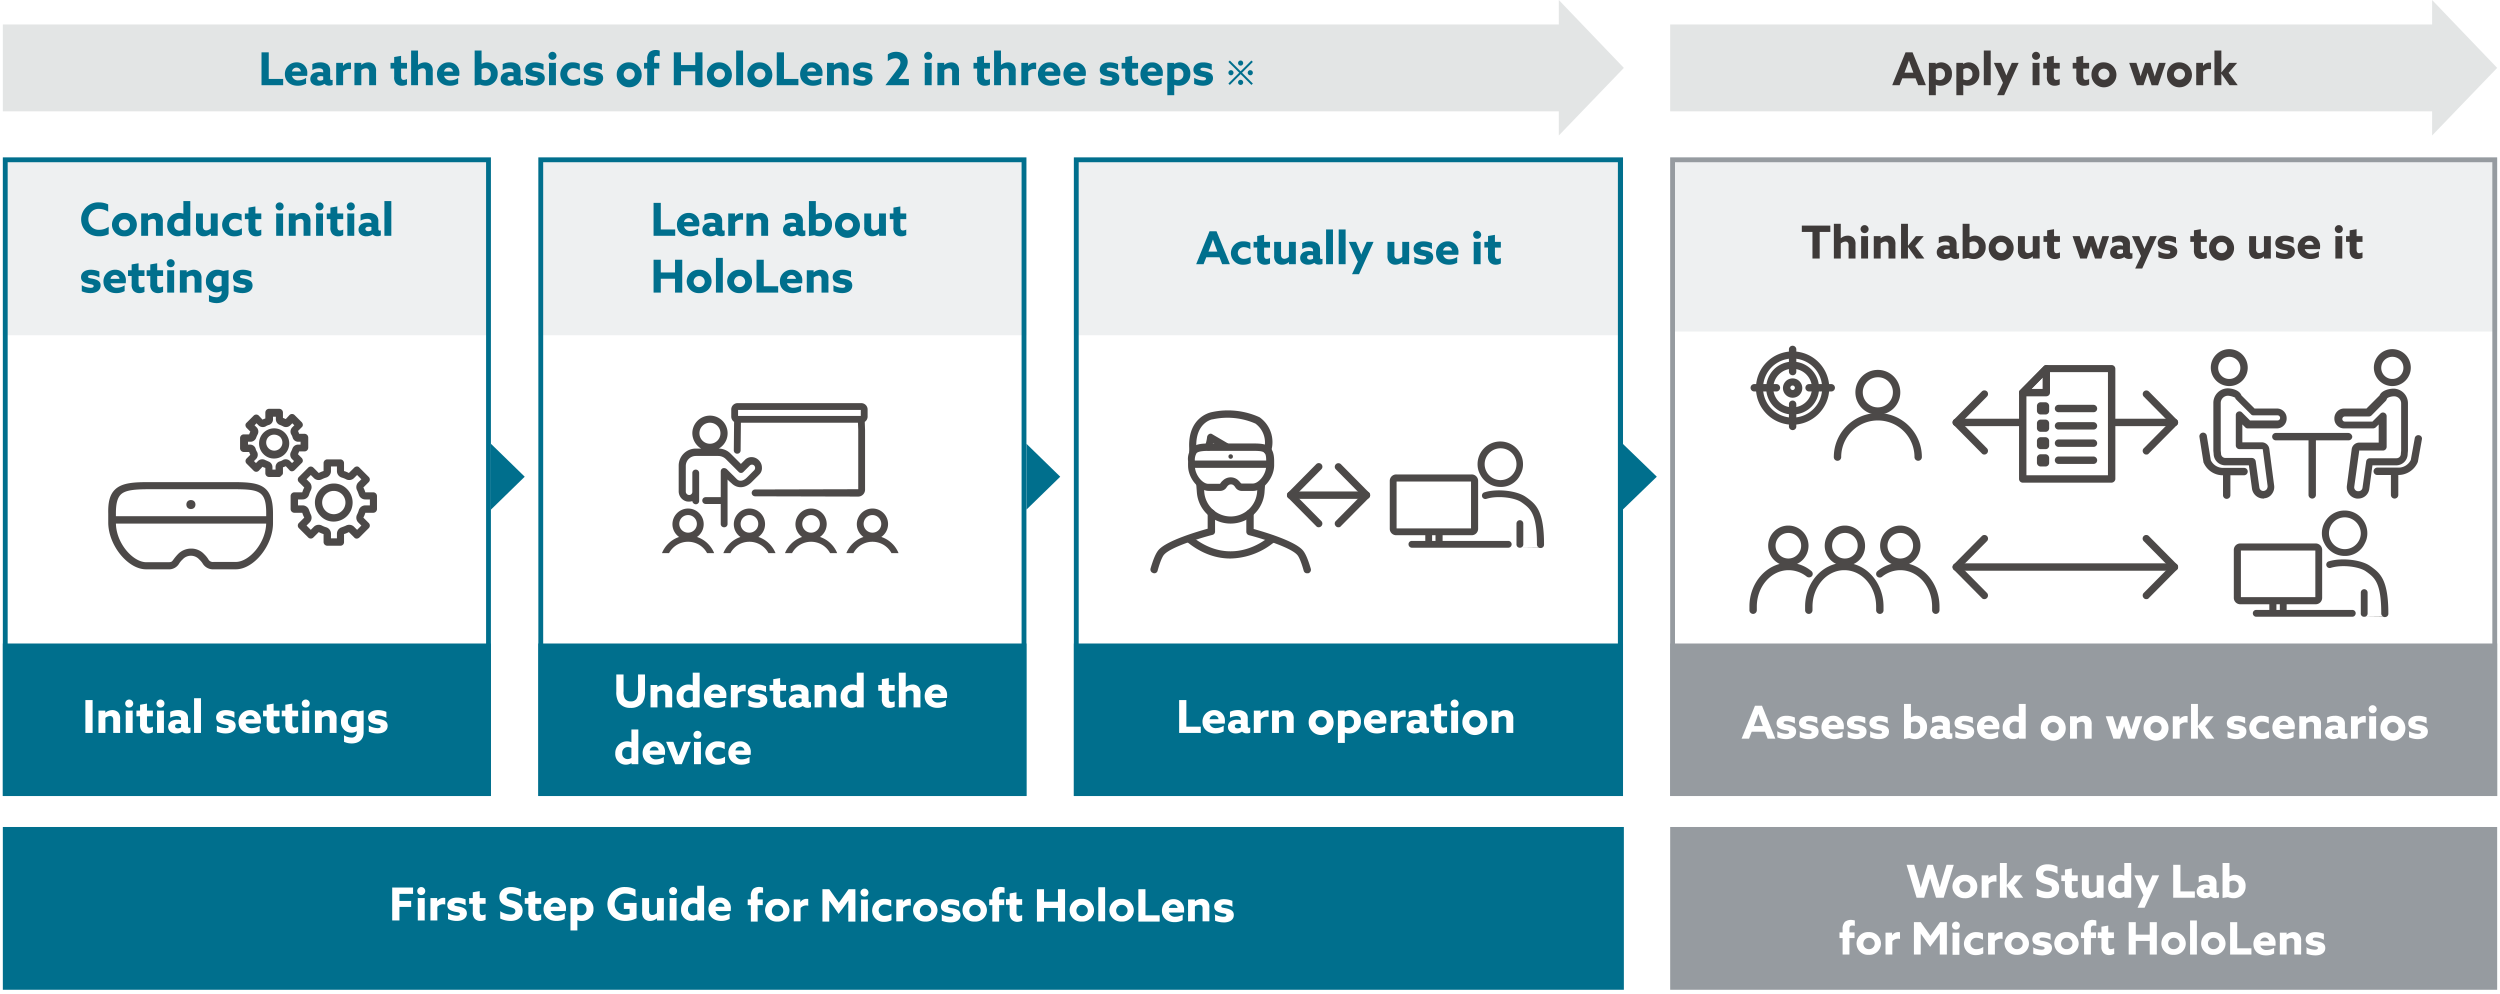 <svg xmlns="http://www.w3.org/2000/svg" xmlns:xlink="http://www.w3.org/1999/xlink" width="880" height="350" viewBox="0 0 880 350"><rect x="0" y="0" width="880" height="350" fill="#808080" stroke="none"/><defs><clipPath id="a"><rect width="94.8" height="60.1" transform="translate(226.9 131.4)"/></clipPath><clipPath id="l"><rect width="880" height="350"/></clipPath></defs><g id="k" clip-path="url(#l)"><rect width="880" height="350" fill="#fff"/><g transform="translate(0 -0.8)"><rect width="171.8" height="62.604" transform="translate(1 56.2)" fill="#eef0f1"/><rect width="193.3" height="62.604" transform="translate(378 56.2)" fill="#eef0f1"/><path d="M1,9.4H548.7V.8l22.9,23.9L548.7,48.5V40H1Z" fill="#e3e5e5" fill-rule="evenodd"/><path d="M171.1,57.9V279.3H2.7V57.9H171.1m1.7-1.7H1V281H172.8V56.2Z" fill="#006f8d"/><path d="M172.8,180.2l11.9-11.6L172.8,157Z" fill="#006f8d" fill-rule="evenodd"/><g transform="translate(0 -15.486)"><rect width="171.8" height="53.686" transform="translate(1 242.8)" fill="#006f8d"/></g><g transform="translate(-12 -9)"><path d="M1.056,16H3.6V4.416H1.056Zm4.608,0H8.1V10.7a2.807,2.807,0,0,1,1.648-.656,1.042,1.042,0,0,1,.832.336,1.56,1.56,0,0,1,.272,1.1V16H13.28V11.088a3.166,3.166,0,0,0-.688-2.336,2.835,2.835,0,0,0-2.064-.8A3.855,3.855,0,0,0,8.1,8.864l-.032-.016v-.72h-2.4ZM15.072,5.632A1.408,1.408,0,1,0,16.48,4.24,1.407,1.407,0,0,0,15.072,5.632ZM15.264,16H17.7V8.128H15.264Zm9.552-2.192a2.818,2.818,0,0,1-1.168.32c-.736,0-.912-.576-.912-1.344v-2.64h2.08V8.128h-2.08V5.664L20.3,6.08V8.128h-1.28v2.016H20.3v2.9a3.207,3.207,0,0,0,.688,2.352,2.774,2.774,0,0,0,2.048.784,3.626,3.626,0,0,0,1.776-.432ZM26.08,5.632A1.408,1.408,0,1,0,27.488,4.24,1.407,1.407,0,0,0,26.08,5.632ZM26.272,16H28.7V8.128H26.272Zm8.912-.48a2.3,2.3,0,0,0,1.7.624,2.645,2.645,0,0,0,1.168-.24V14.08a.917.917,0,0,1-.4.1c-.336,0-.48-.256-.48-.624V10.88a2.6,2.6,0,0,0-.88-2.176,4.156,4.156,0,0,0-2.624-.752,6.26,6.26,0,0,0-2.752.608v2.1a4.916,4.916,0,0,1,2.3-.624,1.81,1.81,0,0,1,1.216.336,1.109,1.109,0,0,1,.3.832v.3a6.326,6.326,0,0,0-1.36-.144,3.888,3.888,0,0,0-2.208.56,2.243,2.243,0,0,0-.96,1.9,2.146,2.146,0,0,0,.928,1.84,3.2,3.2,0,0,0,1.824.512,3.832,3.832,0,0,0,2.192-.656Zm-.448-1.456a2.185,2.185,0,0,1-1.1.32c-.56,0-1.008-.272-1.008-.784,0-.608.624-.8,1.248-.8a3.2,3.2,0,0,1,.864.112ZM39.312,16h2.432V3.776H39.312Zm8.016-.48a7.472,7.472,0,0,0,3.1.656c2.016,0,3.52-.944,3.536-2.672,0-1.36-.912-1.936-2.416-2.3-1.168-.288-2.016-.24-2.016-.816,0-.368.384-.56,1.024-.56a6.63,6.63,0,0,1,2.96.848v-2.1a7.35,7.35,0,0,0-3.008-.624c-1.952,0-3.424.944-3.44,2.608,0,1.3.88,1.92,2.368,2.288,1.184.3,2.064.24,2.064.848,0,.432-.4.608-1.072.608a6.727,6.727,0,0,1-3.1-.912ZM62.8,12.7a6.484,6.484,0,0,0,.048-.832,3.642,3.642,0,0,0-3.76-3.92A4.06,4.06,0,0,0,54.96,12.1c0,2.464,1.872,4.08,4.464,4.08a6.044,6.044,0,0,0,2.992-.72V13.424a4.9,4.9,0,0,1-2.672.864A2.132,2.132,0,0,1,57.456,12.7Zm-5.36-1.536a1.626,1.626,0,0,1,1.616-1.36,1.538,1.538,0,0,1,1.552,1.36Zm11.952,2.64a2.818,2.818,0,0,1-1.168.32c-.736,0-.912-.576-.912-1.344v-2.64h2.08V8.128h-2.08V5.664L64.88,6.08V8.128H63.6v2.016h1.28v2.9a3.207,3.207,0,0,0,.688,2.352,2.774,2.774,0,0,0,2.048.784,3.626,3.626,0,0,0,1.776-.432Zm6.56,0a2.818,2.818,0,0,1-1.168.32c-.736,0-.912-.576-.912-1.344v-2.64h2.08V8.128h-2.08V5.664L71.44,6.08V8.128H70.16v2.016h1.28v2.9a3.207,3.207,0,0,0,.688,2.352,2.774,2.774,0,0,0,2.048.784,3.626,3.626,0,0,0,1.776-.432Zm1.264-8.176A1.408,1.408,0,1,0,78.624,4.24,1.407,1.407,0,0,0,77.216,5.632ZM77.408,16H79.84V8.128H77.408Zm4.448,0h2.432V10.7a2.807,2.807,0,0,1,1.648-.656,1.042,1.042,0,0,1,.832.336,1.56,1.56,0,0,1,.272,1.1V16h2.432V11.088a3.166,3.166,0,0,0-.688-2.336,2.835,2.835,0,0,0-2.064-.8,3.855,3.855,0,0,0-2.432.912l-.032-.016v-.72h-2.4ZM92.1,19.12a6.415,6.415,0,0,0,2.688.576c2.512,0,4.208-1.376,4.208-3.856V8.064l-1.9.336a4.459,4.459,0,0,0-1.968-.448,3.971,3.971,0,0,0-4.1,4.112,3.68,3.68,0,0,0,3.664,3.856,3.316,3.316,0,0,0,1.84-.528l.032.016v.432a1.684,1.684,0,0,1-1.92,1.776,5,5,0,0,1-2.544-.8ZM96.56,13.6a2.447,2.447,0,0,1-1.232.336,1.8,1.8,0,0,1-1.84-1.968,1.807,1.807,0,0,1,1.872-1.952,2.765,2.765,0,0,1,1.2.288Zm4.256,1.92a7.472,7.472,0,0,0,3.1.656c2.016,0,3.52-.944,3.536-2.672,0-1.36-.912-1.936-2.416-2.3-1.168-.288-2.016-.24-2.016-.816,0-.368.384-.56,1.024-.56a6.63,6.63,0,0,1,2.96.848v-2.1A7.35,7.35,0,0,0,104,7.952c-1.952,0-3.424.944-3.44,2.608,0,1.3.88,1.92,2.368,2.288,1.184.3,2.064.24,2.064.848,0,.432-.4.608-1.072.608a6.727,6.727,0,0,1-3.1-.912Z" transform="translate(41 251.8)" fill="#fff"/></g><path d="M569.5,57.9V279.3H379.7V57.9H569.5m1.7-1.7H378V281H571.3V56.2Z" fill="#006f8d"/><path d="M361.3,180.2l11.9-11.6L361.3,157Z" fill="#006f8d" fill-rule="evenodd"/><g transform="translate(0 -15.486)"><rect width="193.3" height="53.686" transform="translate(378 242.8)" fill="#006f8d"/></g><g transform="translate(-7 -9)"><path d="M1.056,16H8.672V13.776H3.6V4.416H1.056ZM17.12,12.7a6.484,6.484,0,0,0,.048-.832,3.642,3.642,0,0,0-3.76-3.92A4.06,4.06,0,0,0,9.28,12.1c0,2.464,1.872,4.08,4.464,4.08a6.044,6.044,0,0,0,2.992-.72V13.424a4.9,4.9,0,0,1-2.672.864A2.132,2.132,0,0,1,11.776,12.7Zm-5.36-1.536a1.626,1.626,0,0,1,1.616-1.36,1.538,1.538,0,0,1,1.552,1.36ZM23.216,15.52a2.3,2.3,0,0,0,1.7.624,2.645,2.645,0,0,0,1.168-.24V14.08a.917.917,0,0,1-.4.1c-.336,0-.48-.256-.48-.624V10.88A2.6,2.6,0,0,0,24.32,8.7,4.156,4.156,0,0,0,21.7,7.952a6.26,6.26,0,0,0-2.752.608v2.1a4.916,4.916,0,0,1,2.3-.624,1.81,1.81,0,0,1,1.216.336,1.109,1.109,0,0,1,.3.832v.3a6.326,6.326,0,0,0-1.36-.144,3.888,3.888,0,0,0-2.208.56,2.243,2.243,0,0,0-.96,1.9,2.146,2.146,0,0,0,.928,1.84,3.2,3.2,0,0,0,1.824.512,3.832,3.832,0,0,0,2.192-.656Zm-.448-1.456a2.185,2.185,0,0,1-1.1.32c-.56,0-1.008-.272-1.008-.784,0-.608.624-.8,1.248-.8a3.2,3.2,0,0,1,.864.112ZM27.344,16h2.432V11.232A2.615,2.615,0,0,1,31.9,10.3a2.833,2.833,0,0,1,.656.08V8.1a1.951,1.951,0,0,0-.512-.064A2.663,2.663,0,0,0,29.76,9.2l-.032-.016V8.128H27.344Zm6.416,0h2.432V10.7a2.807,2.807,0,0,1,1.648-.656,1.042,1.042,0,0,1,.832.336,1.56,1.56,0,0,1,.272,1.1V16h2.432V11.088a3.166,3.166,0,0,0-.688-2.336,2.835,2.835,0,0,0-2.064-.8,3.855,3.855,0,0,0-2.432.912l-.032-.016v-.72h-2.4Zm15.328-3.936A1.953,1.953,0,1,1,51.04,14.08,1.964,1.964,0,0,1,49.088,12.064Zm-2.432,0A4.393,4.393,0,1,0,51.04,7.952,4.168,4.168,0,0,0,46.656,12.064Zm12.72,3.824.032-.016a3.544,3.544,0,0,0,1.52.3A3.991,3.991,0,0,0,65.04,12a3.8,3.8,0,0,0-3.728-4.048,3.4,3.4,0,0,0-1.952.592l-.032-.016v-.4H56.944V19.52h2.432Zm0-1.984V10.416a2.259,2.259,0,0,1,1.312-.432,1.943,1.943,0,0,1,1.9,2.144,1.911,1.911,0,0,1-1.968,2.08A2.755,2.755,0,0,1,59.376,13.9Zm14.576-1.2A6.482,6.482,0,0,0,74,11.872a3.642,3.642,0,0,0-3.76-3.92A4.06,4.06,0,0,0,66.112,12.1c0,2.464,1.872,4.08,4.464,4.08a6.044,6.044,0,0,0,2.992-.72V13.424a4.9,4.9,0,0,1-2.672.864A2.132,2.132,0,0,1,68.608,12.7Zm-5.36-1.536a1.626,1.626,0,0,1,1.616-1.36,1.538,1.538,0,0,1,1.552,1.36ZM75.584,16h2.432V11.232a2.615,2.615,0,0,1,2.128-.928,2.833,2.833,0,0,1,.656.08V8.1a1.951,1.951,0,0,0-.512-.064A2.663,2.663,0,0,0,78,9.2l-.032-.016V8.128H75.584Zm10.544-.48a2.3,2.3,0,0,0,1.7.624,2.645,2.645,0,0,0,1.168-.24V14.08a.917.917,0,0,1-.4.1c-.336,0-.48-.256-.48-.624V10.88a2.6,2.6,0,0,0-.88-2.176,4.156,4.156,0,0,0-2.624-.752,6.26,6.26,0,0,0-2.752.608v2.1a4.916,4.916,0,0,1,2.3-.624,1.81,1.81,0,0,1,1.216.336,1.109,1.109,0,0,1,.3.832v.3a6.326,6.326,0,0,0-1.36-.144,3.888,3.888,0,0,0-2.208.56,2.243,2.243,0,0,0-.96,1.9,2.146,2.146,0,0,0,.928,1.84,3.2,3.2,0,0,0,1.824.512A3.832,3.832,0,0,0,86.1,15.52Zm-.448-1.456a2.185,2.185,0,0,1-1.1.32c-.56,0-1.008-.272-1.008-.784,0-.608.624-.8,1.248-.8a3.2,3.2,0,0,1,.864.112Zm9.68-.256a2.818,2.818,0,0,1-1.168.32c-.736,0-.912-.576-.912-1.344v-2.64h2.08V8.128H93.28V5.664l-2.432.416V8.128h-1.28v2.016h1.28v2.9a3.207,3.207,0,0,0,.688,2.352,2.774,2.774,0,0,0,2.048.784,3.626,3.626,0,0,0,1.776-.432Zm1.264-8.176A1.408,1.408,0,1,0,98.032,4.24,1.407,1.407,0,0,0,96.624,5.632ZM96.816,16h2.432V8.128H96.816Zm6.384-3.936a1.953,1.953,0,1,1,1.952,2.016A1.964,1.964,0,0,1,103.2,12.064Zm-2.432,0a4.393,4.393,0,1,0,4.384-4.112A4.168,4.168,0,0,0,100.768,12.064ZM111.056,16h2.432V10.7a2.807,2.807,0,0,1,1.648-.656,1.042,1.042,0,0,1,.832.336,1.56,1.56,0,0,1,.272,1.1V16h2.432V11.088a3.166,3.166,0,0,0-.688-2.336,2.835,2.835,0,0,0-2.064-.8,3.855,3.855,0,0,0-2.432.912l-.032-.016v-.72h-2.4Z" transform="translate(421 251.8)" fill="#fff"/></g><path d="M571.2,180.2l12-11.6-12-11.6Z" fill="#006f8d" fill-rule="evenodd"/><rect width="570.6" height="57.3" transform="translate(1 291.9)" fill="#006f8d"/><g transform="translate(-19 -1)"><path d="M1.056,16H3.6V11.248H7.728V9.136H3.6V6.64H8.4V4.416H1.056ZM9.872,5.632A1.408,1.408,0,1,0,11.28,4.24,1.407,1.407,0,0,0,9.872,5.632ZM10.064,16H12.5V8.128H10.064Zm4.448,0h2.432V11.232a2.615,2.615,0,0,1,2.128-.928,2.833,2.833,0,0,1,.656.08V8.1a1.951,1.951,0,0,0-.512-.064A2.663,2.663,0,0,0,16.928,9.2L16.9,9.184V8.128H14.512Zm6.192-.48a7.472,7.472,0,0,0,3.1.656c2.016,0,3.52-.944,3.536-2.672,0-1.36-.912-1.936-2.416-2.3-1.168-.288-2.016-.24-2.016-.816,0-.368.384-.56,1.024-.56a6.63,6.63,0,0,1,2.96.848v-2.1a7.35,7.35,0,0,0-3.008-.624c-1.952,0-3.424.944-3.44,2.608,0,1.3.88,1.92,2.368,2.288,1.184.3,2.064.24,2.064.848,0,.432-.4.608-1.072.608a6.727,6.727,0,0,1-3.1-.912Zm13.232-1.712a2.818,2.818,0,0,1-1.168.32c-.736,0-.912-.576-.912-1.344v-2.64h2.08V8.128h-2.08V5.664l-2.432.416V8.128h-1.28v2.016h1.28v2.9a3.207,3.207,0,0,0,.688,2.352,2.774,2.774,0,0,0,2.048.784,3.626,3.626,0,0,0,1.776-.432Zm5.152,1.52a8.523,8.523,0,0,0,3.664.848c2.5,0,4.208-1.36,4.208-3.616,0-2.048-1.408-2.864-3.152-3.44-1.392-.464-2.464-.544-2.464-1.568,0-.768.624-1.088,1.488-1.088a7.354,7.354,0,0,1,3.552,1.12V5.072a7.975,7.975,0,0,0-3.536-.832c-2.432,0-4.064,1.344-4.064,3.5,0,2.016,1.44,2.8,3.04,3.328,1.488.48,2.576.576,2.576,1.648,0,.864-.688,1.232-1.616,1.232a7.316,7.316,0,0,1-3.7-1.2ZM53.5,13.808a2.818,2.818,0,0,1-1.168.32c-.736,0-.912-.576-.912-1.344v-2.64H53.5V8.128h-2.08V5.664l-2.432.416V8.128h-1.28v2.016h1.28v2.9a3.208,3.208,0,0,0,.688,2.352,2.774,2.774,0,0,0,2.048.784,3.626,3.626,0,0,0,1.776-.432Zm8.672-1.1a6.484,6.484,0,0,0,.048-.832,3.642,3.642,0,0,0-3.76-3.92A4.06,4.06,0,0,0,54.336,12.1c0,2.464,1.872,4.08,4.464,4.08a6.044,6.044,0,0,0,2.992-.72V13.424a4.9,4.9,0,0,1-2.672.864A2.132,2.132,0,0,1,56.832,12.7Zm-5.36-1.536a1.626,1.626,0,0,1,1.616-1.36,1.538,1.538,0,0,1,1.552,1.36Zm9.424,4.72.032-.016a3.544,3.544,0,0,0,1.52.3A3.991,3.991,0,0,0,71.9,12a3.8,3.8,0,0,0-3.728-4.048,3.4,3.4,0,0,0-1.952.592l-.032-.016v-.4H63.808V19.52H66.24Zm0-1.984V10.416a2.259,2.259,0,0,1,1.312-.432,1.943,1.943,0,0,1,1.9,2.144,1.911,1.911,0,0,1-1.968,2.08A2.755,2.755,0,0,1,66.24,13.9ZM87.072,9.84h-4.48v2.112h2.016V13.7a3.835,3.835,0,0,1-1.424.256A3.626,3.626,0,0,1,79.36,10.24,3.64,3.64,0,0,1,83.2,6.528,6.362,6.362,0,0,1,86.7,7.68V5.12a7.4,7.4,0,0,0-3.552-.88,6,6,0,0,0-6.336,6.016c0,3.408,2.608,5.92,6.32,5.92a8.466,8.466,0,0,0,3.936-.96Zm7.2,5.424V16h2.4V8.128H94.24v5.264a2.464,2.464,0,0,1-1.6.7,1.123,1.123,0,0,1-.864-.352,1.585,1.585,0,0,1-.3-1.136V8.128H89.04v4.848a3.217,3.217,0,0,0,.752,2.416,2.767,2.767,0,0,0,2.048.784,3.545,3.545,0,0,0,2.4-.928Zm4.256-9.632A1.408,1.408,0,1,0,99.936,4.24,1.407,1.407,0,0,0,98.528,5.632ZM98.72,16h2.432V8.128H98.72Zm9.744-.416V16h2.384V3.776h-2.432V8.224l-.032.016a3.734,3.734,0,0,0-1.488-.288,4.11,4.11,0,0,0-4.16,4.272,3.723,3.723,0,0,0,3.7,3.952,3.525,3.525,0,0,0,2-.608Zm-.048-1.792a2.574,2.574,0,0,1-1.36.4,1.873,1.873,0,0,1-1.872-2.08,1.946,1.946,0,0,1,1.968-2.144,2.834,2.834,0,0,1,1.264.3ZM120.208,12.7a6.482,6.482,0,0,0,.048-.832,3.642,3.642,0,0,0-3.76-3.92,4.06,4.06,0,0,0-4.128,4.144c0,2.464,1.872,4.08,4.464,4.08a6.044,6.044,0,0,0,2.992-.72V13.424a4.9,4.9,0,0,1-2.672.864,2.132,2.132,0,0,1-2.288-1.584Zm-5.36-1.536a1.626,1.626,0,0,1,1.616-1.36,1.538,1.538,0,0,1,1.552,1.36Z" transform="translate(156 309.8)" fill="#fff"/><path d="M283.3,320.4h-1.1v-2h1.1v-1.1a3.537,3.537,0,0,1,.8-2.6,3.408,3.408,0,0,1,2.2-.7,5.852,5.852,0,0,1,1.3.2v1.9a3.751,3.751,0,0,0-1-.1c-.7,0-.9.5-.9,1.1v1.3h1.8v2h-1.8v5.8h-2.4Z" fill="#fff"/><path d="M292.6,318.2a4.087,4.087,0,0,1,4.3,4,4.027,4.027,0,0,1-4.3,4,4.087,4.087,0,0,1-4.3-4A4.027,4.027,0,0,1,292.6,318.2Zm0,6.1a2,2,0,1,0-1.9-2A1.864,1.864,0,0,0,292.6,324.3Z" fill="#fff"/><path d="M298.4,318.4h2.3v1h0a2.561,2.561,0,0,1,2.3-1.2.9.9,0,0,1,.5.1v2.3c-.2,0-.4-.1-.6-.1a2.878,2.878,0,0,0-2.1.9v4.7h-2.4v-7.7Z" fill="#fff"/><path d="M312.6,321.2c-.6-.8-1.1-1.6-1.7-2.4h0v7.4h-2.4V314.8h2.4l3.4,4.8,3.4-4.8h2.4v11.4h-2.5v-7.4h0c-.5.8-1.1,1.6-1.7,2.4l-1.7,2.3Z" fill="#fff"/><path d="M323.3,314.6a1.4,1.4,0,1,1-1.4,1.4A1.367,1.367,0,0,1,323.3,314.6Zm-1.2,3.8h2.4v7.8h-2.4Z" fill="#fff"/><path d="M332.8,325.7a5.422,5.422,0,0,1-2.5.6,4.027,4.027,0,0,1-4.3-4,4.19,4.19,0,0,1,4.4-4.1,5.214,5.214,0,0,1,2.3.5v2.2a4.395,4.395,0,0,0-2.2-.7,2.058,2.058,0,0,0-2.2,2,2,2,0,0,0,2.2,2,4.006,4.006,0,0,0,2.3-.8v2.3Z" fill="#fff"/><path d="M334.5,318.4h2.3v1h0a2.561,2.561,0,0,1,2.3-1.2.9.9,0,0,1,.5.1v2.3c-.2,0-.4-.1-.6-.1a2.878,2.878,0,0,0-2.1.9v4.7h-2.4v-7.7Z" fill="#fff"/><path d="M344.7,318.2a4.087,4.087,0,0,1,4.3,4,4.027,4.027,0,0,1-4.3,4,4.087,4.087,0,0,1-4.3-4A4.027,4.027,0,0,1,344.7,318.2Zm0,6.1a2,2,0,1,0-1.9-2A1.864,1.864,0,0,0,344.7,324.3Z" fill="#fff"/><path d="M350.3,323.6a7.067,7.067,0,0,0,3.1.9c.7,0,1.1-.2,1.1-.6,0-.6-.9-.5-2-.8-1.5-.4-2.3-1-2.3-2.2,0-1.6,1.5-2.6,3.4-2.6a8.025,8.025,0,0,1,3,.6V321a6.07,6.07,0,0,0-2.9-.8c-.6,0-1,.2-1,.6,0,.6.8.5,2,.8,1.5.4,2.4.9,2.4,2.3,0,1.7-1.5,2.6-3.5,2.6a8.948,8.948,0,0,1-3.1-.6v-2.3Z" fill="#fff"/><path d="M362.1,318.2a4.087,4.087,0,0,1,4.3,4,4.027,4.027,0,0,1-4.3,4,4.01,4.01,0,1,1,0-8Zm0,6.1a2,2,0,1,0-1.9-2A1.923,1.923,0,0,0,362.1,324.3Z" fill="#fff"/><path d="M368.3,320.4h-1.1v-2h1.1v-1.1a3.537,3.537,0,0,1,.8-2.6,3.408,3.408,0,0,1,2.2-.7,5.852,5.852,0,0,1,1.3.2v1.9a3.751,3.751,0,0,0-1-.1c-.7,0-.9.5-.9,1.1v1.3h1.8v2h-1.8v5.8h-2.4Z" fill="#fff"/><path d="M378.8,325.9a4.255,4.255,0,0,1-1.7.4,2.792,2.792,0,0,1-2-.8,3.126,3.126,0,0,1-.7-2.3v-2.9h-1.3v-2h1.3v-2l2.4-.4v2.4h2v2h-2v2.6c0,.8.2,1.3.9,1.3a3.546,3.546,0,0,0,1.1-.3v2Z" fill="#fff"/><path d="M384,314.8h2.5v4.4h4.9v-4.4h2.5v11.4h-2.5v-4.8h-4.9v4.8H384Z" fill="#fff"/><path d="M399.8,318.2a4.087,4.087,0,0,1,4.3,4,4.027,4.027,0,0,1-4.3,4,4.01,4.01,0,1,1,0-8Zm0,6.1a2,2,0,1,0-1.9-2A1.923,1.923,0,0,0,399.8,324.3Z" fill="#fff"/><path d="M405.6,314.1H408v12h-2.4Z" fill="#fff"/><path d="M413.8,318.2a4.087,4.087,0,0,1,4.3,4,4.027,4.027,0,0,1-4.3,4,4.087,4.087,0,0,1-4.3-4A4.148,4.148,0,0,1,413.8,318.2Zm0,6.1a2,2,0,1,0-1.9-2A1.923,1.923,0,0,0,413.8,324.3Z" fill="#fff"/><path d="M419.7,314.8h2.5V324h5v2.2h-7.5Z" fill="#fff"/><path d="M430.4,322.9a2.179,2.179,0,0,0,2.3,1.6,4.957,4.957,0,0,0,2.6-.8v2a5.664,5.664,0,0,1-2.9.7c-2.6,0-4.4-1.6-4.4-4a3.993,3.993,0,0,1,4.1-4.1,3.622,3.622,0,0,1,3.7,3.9v.8h-5.4Zm3.1-1.5a1.5,1.5,0,0,0-1.5-1.3,1.687,1.687,0,0,0-1.6,1.3Z" fill="#fff"/><path d="M437.2,318.4h2.4v.7h0a3.7,3.7,0,0,1,2.4-.9,2.792,2.792,0,0,1,2,.8,3.024,3.024,0,0,1,.7,2.3v4.8h-2.4v-4.4a1.445,1.445,0,0,0-.3-1.1,1.135,1.135,0,0,0-.8-.3,2.834,2.834,0,0,0-1.6.6v5.2h-2.4v-7.7Z" fill="#fff"/><path d="M446.5,323.6a7.067,7.067,0,0,0,3.1.9c.7,0,1.1-.2,1.1-.6,0-.6-.9-.5-2-.8-1.5-.4-2.3-1-2.3-2.2,0-1.6,1.5-2.6,3.4-2.6a8.025,8.025,0,0,1,3,.6V321a6.07,6.07,0,0,0-2.9-.8c-.6,0-1,.2-1,.6,0,.6.8.5,2,.8,1.5.4,2.4.9,2.4,2.3,0,1.7-1.5,2.6-3.5,2.6a8.948,8.948,0,0,1-3.1-.6v-2.3Z" fill="#fff"/></g><g transform="translate(33 3)"><path d="M401.2,23.4a.9.9,0,1,1-.9-.9A.9.9,0,0,1,401.2,23.4Zm2.5-.5,3.8-3.8.5.5-3.8,3.8,3.8,3.8-.5.5-3.8-3.8-3.8,3.8-.5-.5,3.8-3.8-3.8-3.8.5-.5Zm.9-2.9a.9.9,0,1,1-.9-.9A.9.9,0,0,1,404.6,20Zm0,6.8a.9.9,0,1,1-.9-.9A.9.9,0,0,1,404.6,26.8Zm3.4-3.4a.9.9,0,1,1-.9-.9A.9.9,0,0,1,408,23.4Z" fill="#006f8d"/><path d="M1.056,16H8.672V13.776H3.6V4.416H1.056ZM17.12,12.7a6.484,6.484,0,0,0,.048-.832,3.642,3.642,0,0,0-3.76-3.92A4.06,4.06,0,0,0,9.28,12.1c0,2.464,1.872,4.08,4.464,4.08a6.044,6.044,0,0,0,2.992-.72V13.424a4.9,4.9,0,0,1-2.672.864A2.132,2.132,0,0,1,11.776,12.7Zm-5.36-1.536a1.626,1.626,0,0,1,1.616-1.36,1.538,1.538,0,0,1,1.552,1.36ZM23.216,15.52a2.3,2.3,0,0,0,1.7.624,2.645,2.645,0,0,0,1.168-.24V14.08a.917.917,0,0,1-.4.1c-.336,0-.48-.256-.48-.624V10.88A2.6,2.6,0,0,0,24.32,8.7,4.156,4.156,0,0,0,21.7,7.952a6.26,6.26,0,0,0-2.752.608v2.1a4.916,4.916,0,0,1,2.3-.624,1.81,1.81,0,0,1,1.216.336,1.109,1.109,0,0,1,.3.832v.3a6.326,6.326,0,0,0-1.36-.144,3.888,3.888,0,0,0-2.208.56,2.243,2.243,0,0,0-.96,1.9,2.146,2.146,0,0,0,.928,1.84,3.2,3.2,0,0,0,1.824.512,3.832,3.832,0,0,0,2.192-.656Zm-.448-1.456a2.185,2.185,0,0,1-1.1.32c-.56,0-1.008-.272-1.008-.784,0-.608.624-.8,1.248-.8a3.2,3.2,0,0,1,.864.112ZM27.344,16h2.432V11.232A2.615,2.615,0,0,1,31.9,10.3a2.833,2.833,0,0,1,.656.08V8.1a1.951,1.951,0,0,0-.512-.064A2.663,2.663,0,0,0,29.76,9.2l-.032-.016V8.128H27.344Zm6.416,0h2.432V10.7a2.807,2.807,0,0,1,1.648-.656,1.042,1.042,0,0,1,.832.336,1.56,1.56,0,0,1,.272,1.1V16h2.432V11.088a3.166,3.166,0,0,0-.688-2.336,2.835,2.835,0,0,0-2.064-.8,3.855,3.855,0,0,0-2.432.912l-.032-.016v-.72h-2.4Zm18.5-2.192a2.818,2.818,0,0,1-1.168.32c-.736,0-.912-.576-.912-1.344v-2.64h2.08V8.128h-2.08V5.664l-2.432.416V8.128h-1.28v2.016h1.28v2.9a3.207,3.207,0,0,0,.688,2.352,2.774,2.774,0,0,0,2.048.784,3.626,3.626,0,0,0,1.776-.432ZM53.712,16h2.432V10.7a2.807,2.807,0,0,1,1.648-.656,1.042,1.042,0,0,1,.832.336,1.56,1.56,0,0,1,.272,1.1V16h2.432V11.088a3.166,3.166,0,0,0-.688-2.336,2.835,2.835,0,0,0-2.064-.8,3.773,3.773,0,0,0-2.4.9l-.032-.016V3.776H53.712Zm16.944-3.3a6.482,6.482,0,0,0,.048-.832,3.642,3.642,0,0,0-3.76-3.92A4.06,4.06,0,0,0,62.816,12.1c0,2.464,1.872,4.08,4.464,4.08a6.044,6.044,0,0,0,2.992-.72V13.424a4.9,4.9,0,0,1-2.672.864A2.132,2.132,0,0,1,65.312,12.7ZM65.3,11.168a1.626,1.626,0,0,1,1.616-1.36,1.538,1.538,0,0,1,1.552,1.36ZM76.08,16.1l1.9-.32a5.034,5.034,0,0,0,1.952.4,4.11,4.11,0,0,0,4.256-4.256A3.749,3.749,0,0,0,80.48,7.952a3.589,3.589,0,0,0-1.936.544l-.032-.016v-4.7H76.08ZM78.512,13.9V10.368a2.66,2.66,0,0,1,1.344-.384,1.867,1.867,0,0,1,1.888,2.048,1.983,1.983,0,0,1-1.984,2.176A2.764,2.764,0,0,1,78.512,13.9ZM90.224,15.52a2.3,2.3,0,0,0,1.7.624,2.645,2.645,0,0,0,1.168-.24V14.08a.917.917,0,0,1-.4.1c-.336,0-.48-.256-.48-.624V10.88a2.6,2.6,0,0,0-.88-2.176A4.156,4.156,0,0,0,88.7,7.952a6.26,6.26,0,0,0-2.752.608v2.1a4.916,4.916,0,0,1,2.3-.624,1.81,1.81,0,0,1,1.216.336,1.109,1.109,0,0,1,.3.832v.3a6.326,6.326,0,0,0-1.36-.144,3.888,3.888,0,0,0-2.208.56,2.243,2.243,0,0,0-.96,1.9,2.146,2.146,0,0,0,.928,1.84A3.2,3.2,0,0,0,88,16.176a3.832,3.832,0,0,0,2.192-.656Zm-.448-1.456a2.185,2.185,0,0,1-1.1.32c-.56,0-1.008-.272-1.008-.784,0-.608.624-.8,1.248-.8a3.2,3.2,0,0,1,.864.112Zm4.352,1.456a7.472,7.472,0,0,0,3.1.656c2.016,0,3.52-.944,3.536-2.672,0-1.36-.912-1.936-2.416-2.3-1.168-.288-2.016-.24-2.016-.816,0-.368.384-.56,1.024-.56a6.63,6.63,0,0,1,2.96.848v-2.1a7.35,7.35,0,0,0-3.008-.624c-1.952,0-3.424.944-3.44,2.608,0,1.3.88,1.92,2.368,2.288,1.184.3,2.064.24,2.064.848,0,.432-.4.608-1.072.608a6.727,6.727,0,0,1-3.1-.912Zm7.936-9.888a1.408,1.408,0,1,0,1.408-1.392A1.407,1.407,0,0,0,102.064,5.632ZM102.256,16h2.432V8.128h-2.432Zm10.928-2.672a4,4,0,0,1-2.3.784A2.061,2.061,0,1,1,110.848,10a4.233,4.233,0,0,1,2.224.736V8.48a5.293,5.293,0,0,0-2.336-.528,4.223,4.223,0,0,0-4.512,4.128,4.118,4.118,0,0,0,4.384,4.1,5.413,5.413,0,0,0,2.576-.608Zm1.488,2.192a7.472,7.472,0,0,0,3.1.656c2.016,0,3.52-.944,3.536-2.672,0-1.36-.912-1.936-2.416-2.3-1.168-.288-2.016-.24-2.016-.816,0-.368.384-.56,1.024-.56a6.63,6.63,0,0,1,2.96.848v-2.1a7.35,7.35,0,0,0-3.008-.624c-1.952,0-3.424.944-3.44,2.608,0,1.3.88,1.92,2.368,2.288,1.184.3,2.064.24,2.064.848,0,.432-.4.608-1.072.608a6.727,6.727,0,0,1-3.1-.912Zm13.856-3.456a1.953,1.953,0,1,1,1.952,2.016A1.964,1.964,0,0,1,128.528,12.064Zm-2.432,0a4.393,4.393,0,1,0,4.384-4.112A4.168,4.168,0,0,0,126.1,12.064ZM136.816,16h2.432V10.144h1.824V8.128h-1.824V6.8c0-.672.16-1.152.912-1.152a5.062,5.062,0,0,1,1.056.144V3.824a3.887,3.887,0,0,0-1.344-.224,3.227,3.227,0,0,0-2.224.736,3.532,3.532,0,0,0-.832,2.624V8.128H135.7v2.016h1.12Zm9.36,0h2.544V11.12h5.008V16h2.544V4.416h-2.544V8.9H148.72V4.416h-2.544Zm14.1-3.936a1.953,1.953,0,1,1,1.952,2.016A1.964,1.964,0,0,1,160.272,12.064Zm-2.432,0a4.393,4.393,0,1,0,4.384-4.112A4.168,4.168,0,0,0,157.84,12.064ZM168.128,16h2.432V3.776h-2.432Zm6.384-3.936a1.953,1.953,0,1,1,1.952,2.016A1.964,1.964,0,0,1,174.512,12.064Zm-2.432,0a4.393,4.393,0,1,0,4.384-4.112A4.168,4.168,0,0,0,172.08,12.064ZM182.416,16h7.616V13.776H184.96V4.416h-2.544Zm16.064-3.3a6.484,6.484,0,0,0,.048-.832,3.642,3.642,0,0,0-3.76-3.92A4.06,4.06,0,0,0,190.64,12.1c0,2.464,1.872,4.08,4.464,4.08a6.044,6.044,0,0,0,2.992-.72V13.424a4.9,4.9,0,0,1-2.672.864,2.132,2.132,0,0,1-2.288-1.584Zm-5.36-1.536a1.626,1.626,0,0,1,1.616-1.36,1.538,1.538,0,0,1,1.552,1.36ZM200.112,16h2.432V10.7a2.807,2.807,0,0,1,1.648-.656,1.042,1.042,0,0,1,.832.336,1.56,1.56,0,0,1,.272,1.1V16h2.432V11.088a3.166,3.166,0,0,0-.688-2.336,2.835,2.835,0,0,0-2.064-.8,3.855,3.855,0,0,0-2.432.912l-.032-.016v-.72h-2.4Zm9.376-.48a7.472,7.472,0,0,0,3.1.656c2.016,0,3.52-.944,3.536-2.672,0-1.36-.912-1.936-2.416-2.3-1.168-.288-2.016-.24-2.016-.816,0-.368.384-.56,1.024-.56a6.63,6.63,0,0,1,2.96.848v-2.1a7.35,7.35,0,0,0-3.008-.624c-1.952,0-3.424.944-3.44,2.608,0,1.3.88,1.92,2.368,2.288,1.184.3,2.064.24,2.064.848,0,.432-.4.608-1.072.608a6.727,6.727,0,0,1-3.1-.912Zm11.184.448.016.032h8.24V13.776h-3.616l-.016-.032,1.392-1.84c1.2-1.6,1.824-2.8,1.824-4.1,0-2.176-1.776-3.568-4.064-3.568a4.986,4.986,0,0,0-2.944.928V7.552a4.638,4.638,0,0,1,2.7-1.04c1.024,0,1.728.544,1.728,1.52,0,.88-.576,1.728-1.728,3.264ZM234.32,5.632a1.408,1.408,0,1,0,1.408-1.392A1.407,1.407,0,0,0,234.32,5.632ZM234.512,16h2.432V8.128h-2.432Zm4.448,0h2.432V10.7a2.807,2.807,0,0,1,1.648-.656,1.042,1.042,0,0,1,.832.336,1.56,1.56,0,0,1,.272,1.1V16h2.432V11.088a3.166,3.166,0,0,0-.688-2.336,2.835,2.835,0,0,0-2.064-.8,3.855,3.855,0,0,0-2.432.912l-.032-.016v-.72h-2.4Zm18.5-2.192a2.818,2.818,0,0,1-1.168.32c-.736,0-.912-.576-.912-1.344v-2.64h2.08V8.128h-2.08V5.664l-2.432.416V8.128h-1.28v2.016h1.28v2.9a3.207,3.207,0,0,0,.688,2.352,2.774,2.774,0,0,0,2.048.784,3.626,3.626,0,0,0,1.776-.432ZM258.912,16h2.432V10.7a2.807,2.807,0,0,1,1.648-.656,1.042,1.042,0,0,1,.832.336,1.56,1.56,0,0,1,.272,1.1V16h2.432V11.088a3.165,3.165,0,0,0-.688-2.336,2.835,2.835,0,0,0-2.064-.8,3.773,3.773,0,0,0-2.4.9l-.032-.016V3.776h-2.432Zm9.6,0h2.432V11.232a2.615,2.615,0,0,1,2.128-.928,2.833,2.833,0,0,1,.656.08V8.1a1.951,1.951,0,0,0-.512-.064A2.663,2.663,0,0,0,270.928,9.2l-.032-.016V8.128h-2.384Zm13.68-3.3a6.481,6.481,0,0,0,.048-.832,3.642,3.642,0,0,0-3.76-3.92,4.06,4.06,0,0,0-4.128,4.144c0,2.464,1.872,4.08,4.464,4.08a6.044,6.044,0,0,0,2.992-.72V13.424a4.9,4.9,0,0,1-2.672.864,2.132,2.132,0,0,1-2.288-1.584Zm-5.36-1.536a1.626,1.626,0,0,1,1.616-1.36A1.538,1.538,0,0,1,280,11.168ZM291.168,12.7a6.481,6.481,0,0,0,.048-.832,3.642,3.642,0,0,0-3.76-3.92,4.06,4.06,0,0,0-4.128,4.144c0,2.464,1.872,4.08,4.464,4.08a6.044,6.044,0,0,0,2.992-.72V13.424a4.9,4.9,0,0,1-2.672.864,2.132,2.132,0,0,1-2.288-1.584Zm-5.36-1.536a1.626,1.626,0,0,1,1.616-1.36,1.538,1.538,0,0,1,1.552,1.36Zm10.56,4.352a7.472,7.472,0,0,0,3.1.656c2.016,0,3.52-.944,3.536-2.672,0-1.36-.912-1.936-2.416-2.3-1.168-.288-2.016-.24-2.016-.816,0-.368.384-.56,1.024-.56a6.63,6.63,0,0,1,2.96.848v-2.1a7.35,7.35,0,0,0-3.008-.624c-1.952,0-3.424.944-3.44,2.608,0,1.3.88,1.92,2.368,2.288,1.184.3,2.064.24,2.064.848,0,.432-.4.608-1.072.608a6.727,6.727,0,0,1-3.1-.912ZM309.6,13.808a2.818,2.818,0,0,1-1.168.32c-.736,0-.912-.576-.912-1.344v-2.64h2.08V8.128h-2.08V5.664l-2.432.416V8.128h-1.28v2.016h1.28v2.9a3.208,3.208,0,0,0,.688,2.352,2.774,2.774,0,0,0,2.048.784,3.626,3.626,0,0,0,1.776-.432Zm8.672-1.1a6.481,6.481,0,0,0,.048-.832,3.642,3.642,0,0,0-3.76-3.92,4.06,4.06,0,0,0-4.128,4.144c0,2.464,1.872,4.08,4.464,4.08a6.044,6.044,0,0,0,2.992-.72V13.424a4.9,4.9,0,0,1-2.672.864,2.132,2.132,0,0,1-2.288-1.584Zm-5.36-1.536a1.626,1.626,0,0,1,1.616-1.36,1.538,1.538,0,0,1,1.552,1.36Zm9.424,4.72.032-.016a3.544,3.544,0,0,0,1.52.3A3.991,3.991,0,0,0,328,12a3.8,3.8,0,0,0-3.728-4.048,3.4,3.4,0,0,0-1.952.592l-.032-.016v-.4H319.9V19.52h2.432Zm0-1.984V10.416a2.259,2.259,0,0,1,1.312-.432,1.943,1.943,0,0,1,1.9,2.144,1.911,1.911,0,0,1-1.968,2.08A2.755,2.755,0,0,1,322.336,13.9Zm7.008,1.616a7.472,7.472,0,0,0,3.1.656c2.016,0,3.52-.944,3.536-2.672,0-1.36-.912-1.936-2.416-2.3-1.168-.288-2.016-.24-2.016-.816,0-.368.384-.56,1.024-.56a6.63,6.63,0,0,1,2.96.848v-2.1a7.35,7.35,0,0,0-3.008-.624c-1.952,0-3.424.944-3.44,2.608,0,1.3.88,1.92,2.368,2.288,1.184.3,2.064.24,2.064.848,0,.432-.4.608-1.072.608a6.727,6.727,0,0,1-3.1-.912Z" transform="translate(58 11.8)" fill="#006f8d"/></g><g transform="translate(0 4)"><path d="M471.1,182.4a1.086,1.086,0,0,1-.9-.4,1.268,1.268,0,0,1,0-1.8l9-9.1-9-9.1a1.273,1.273,0,0,1,1.8-1.8l9.9,10a1.268,1.268,0,0,1,0,1.8L472,182A.975.975,0,0,1,471.1,182.4Z" fill="#4c4948"/><path d="M464.2,182.4a1.086,1.086,0,0,1-.9-.4l-9.9-10a1.268,1.268,0,0,1,0-1.8l9.9-10a1.273,1.273,0,1,1,1.8,1.8l-9,9.1,9,9.1a1.268,1.268,0,0,1,0,1.8A1.222,1.222,0,0,1,464.2,182.4Z" fill="#4c4948"/><path d="M481,172.4H454.3a1.3,1.3,0,0,1,0-2.6H481a1.3,1.3,0,0,1,0,2.6Z" fill="#4c4948"/></g><g transform="translate(0 4)"><circle cx="0.8" cy="0.8" r="0.8" transform="translate(432.4 156.7)" fill="#4c4948"/><path d="M441.1,169.6h-3.8a2.713,2.713,0,0,1-2.5-1.3,2.652,2.652,0,0,0-.5-.6l-.1-.1a1.5,1.5,0,0,0-1.8,0l-.1.1a2.651,2.651,0,0,0-.5.6,2.713,2.713,0,0,1-2.5,1.3h-3.8c-3.6,0-7.3-4.5-7.3-8.9v-1.6a6.048,6.048,0,0,1,1.3-4.6c1.4-1.5,3.7-1.6,6.7-1.6h14.3c4.5,0,8,0,8,6.2v1.6C448.4,165.1,444.7,169.6,441.1,169.6ZM437,167h4c2,0,4.7-3.1,4.7-6.3v-1.6c0-3.5-.6-3.6-5.4-3.6H426c-2.2,0-4.1.1-4.8.8a4.628,4.628,0,0,0-.6,2.8v1.7c0,3.2,2.7,6.3,4.7,6.3h4.1l.2-.2a3.805,3.805,0,0,1,.9-1l.1-.1a3.954,3.954,0,0,1,5.2,0l.1.1a7.294,7.294,0,0,1,.9,1c.1-.1.1.1.2.1Z" fill="#4c4948"/><path d="M446.6,161.5H419.7a1.3,1.3,0,0,1,0-2.6h26.9a1.3,1.3,0,0,1,0,2.6Z" fill="#4c4948"/><path d="M419.9,157a1.324,1.324,0,0,1-1.3-1.3v-1.2c-.5-10.5,6.9-12.4,7.8-12.6a26.787,26.787,0,0,1,16.8,1.7c.1,0,.1.1.2.1a10.7,10.7,0,0,1,4,12,1.3,1.3,0,1,1-2.5-.7,8.237,8.237,0,0,0-3-9.1,24.451,24.451,0,0,0-15-1.5h-.1c-.2,0-6.1,1.2-5.7,10v1.2A1.215,1.215,0,0,1,419.9,157Z" fill="#4c4948"/><path d="M425.4,155.4a.9.9,0,0,1-.5-.1,1.248,1.248,0,0,1-.7-1.7,11.994,11.994,0,0,0,.7-3,1.445,1.445,0,0,1,.7-1,1.063,1.063,0,0,1,1.2.1l5.3,3.1a1.3,1.3,0,0,1-1.4,2.2l-3.7-2.2a14.323,14.323,0,0,1-.5,1.7A1.072,1.072,0,0,1,425.4,155.4Z" fill="#4c4948"/><path d="M433.1,193.4c-4.5,0-9.8-1.4-15.2-5.8a1.276,1.276,0,0,1-.2-1.8,1.377,1.377,0,0,1,1.8-.2c11.7,9.4,22.1,3.9,26,1.1l1.5-1.1a1.29,1.29,0,0,1,1.5,2.1l-1.5,1.1A24.958,24.958,0,0,1,433.1,193.4Z" fill="#4c4948"/><path d="M433.3,181.1h-.2a11.869,11.869,0,0,1-11.8-10.9l-.2-2.6a1.3,1.3,0,0,1,2.6-.2l.2,2.6a9.34,9.34,0,0,0,9.2,8.6h.2a9.34,9.34,0,0,0,9.2-8.6l.2-2.7a1.3,1.3,0,0,1,2.6.2l-.2,2.7A11.94,11.94,0,0,1,433.3,181.1Z" fill="#4c4948"/><path d="M406.3,198.6a.756.756,0,0,1-.4-.1,1.284,1.284,0,0,1-.9-1.6c1-3.4,1.9-5.5,2.9-6.6,3-3.3,13.7-6.4,17.2-7.4v-5.5a1.3,1.3,0,1,1,2.6,0v6.5a1.188,1.188,0,0,1-1,1.2c-3.9,1-14.5,4.2-16.9,6.9-.4.4-1.2,1.7-2.3,5.6A1.188,1.188,0,0,1,406.3,198.6Z" fill="#4c4948"/><path d="M460.1,198.6a1.2,1.2,0,0,1-1.2-.9c-1.1-3.9-1.9-5.2-2.3-5.6-2.4-2.7-13-5.9-16.9-6.9a1.268,1.268,0,0,1-1-1.2v-6.5a1.3,1.3,0,1,1,2.6,0V183c3.5,1,14.2,4.1,17.2,7.4,1,1.1,1.9,3.2,2.9,6.6a1.284,1.284,0,0,1-.9,1.6Z" fill="#4c4948"/></g><g transform="translate(0 4)"><path d="M528.2,168.2a8.037,8.037,0,0,1-7.2-4.4,7.4,7.4,0,0,1-.9-3.6,8,8,0,0,1,16,0,7.4,7.4,0,0,1-.9,3.6,7.528,7.528,0,0,1-7,4.4m0-13.6a5.591,5.591,0,0,0-5.6,5.6,5.422,5.422,0,0,0,.6,2.5,5.555,5.555,0,0,0,5,3.1,5.668,5.668,0,0,0,5-3.1,5.421,5.421,0,0,0,.6-2.5,5.591,5.591,0,0,0-5.6-5.6" fill="#4c4948"/><path d="M530.9,187.2H507.8v-2H518a2.263,2.263,0,0,0,2.3-2.3V166.1a2.263,2.263,0,0,0-2.3-2.3H491.5a2.263,2.263,0,0,0-2.3,2.3v16.8a2.263,2.263,0,0,0,2.3,2.3h10.2v2H497a1.155,1.155,0,0,0-1.2,1.2,1.216,1.216,0,0,0,1.2,1.2h33.9a1.2,1.2,0,1,0,0-2.4m-25.6,0h-1.2v-2h1.2Zm-13.7-20.9h26.2v16.5H491.6V166.3Z" fill="#4c4948"/><path d="M535,189.6a1.155,1.155,0,0,0,1.2-1.2v-7.3a1.2,1.2,0,0,0-2.4,0v7.3a1.155,1.155,0,0,0,1.2,1.2h7.2a1.155,1.155,0,0,1-1.2-1.2c0-10.7-2.3-12.5-5-14.5l-.3-.2c-2.2-1.7-8.4-2.6-12.5-1.3a1.2,1.2,0,0,1-.7-2.3c4.5-1.4,11.6-.6,14.7,1.7l.3.2c3.1,2.3,6,4.5,6,16.5a1.155,1.155,0,0,1-1.2,1.2" fill="#4c4948"/></g><g transform="translate(-7 -2)"><path d="M10.256,12.816a5.816,5.816,0,0,1-3.28,1.072,3.628,3.628,0,0,1-3.872-3.7A3.585,3.585,0,0,1,6.88,6.528a5.885,5.885,0,0,1,3.2,1.008V4.96a7.426,7.426,0,0,0-3.216-.72,5.967,5.967,0,0,0-6.3,5.984c0,3.376,2.576,5.952,6.3,5.952a7.429,7.429,0,0,0,3.392-.768Zm3.584-.752a1.953,1.953,0,1,1,1.952,2.016A1.964,1.964,0,0,1,13.84,12.064Zm-2.432,0a4.168,4.168,0,0,0,4.384,4.112,4.12,4.12,0,1,0,0-8.224A4.168,4.168,0,0,0,11.408,12.064ZM21.7,16h2.432V10.7a2.807,2.807,0,0,1,1.648-.656,1.042,1.042,0,0,1,.832.336,1.56,1.56,0,0,1,.272,1.1V16h2.432V11.088a3.166,3.166,0,0,0-.688-2.336,2.835,2.835,0,0,0-2.064-.8,3.855,3.855,0,0,0-2.432.912L24.1,8.848v-.72H21.7Zm14.9-.416V16h2.384V3.776H36.544V8.224l-.032.016a3.734,3.734,0,0,0-1.488-.288,4.11,4.11,0,0,0-4.16,4.272,3.723,3.723,0,0,0,3.7,3.952,3.525,3.525,0,0,0,2-.608Zm-.048-1.792a2.574,2.574,0,0,1-1.36.4,1.873,1.873,0,0,1-1.872-2.08A1.946,1.946,0,0,1,35.28,9.968a2.834,2.834,0,0,1,1.264.3Zm9.68,1.472V16h2.4V8.128H46.192v5.264a2.464,2.464,0,0,1-1.6.7,1.123,1.123,0,0,1-.864-.352,1.585,1.585,0,0,1-.3-1.136V8.128H40.992v4.848a3.217,3.217,0,0,0,.752,2.416,2.767,2.767,0,0,0,2.048.784,3.545,3.545,0,0,0,2.4-.928Zm10.928-1.936a4,4,0,0,1-2.3.784A2.061,2.061,0,1,1,54.816,10a4.233,4.233,0,0,1,2.224.736V8.48A5.293,5.293,0,0,0,54.7,7.952a4.223,4.223,0,0,0-4.512,4.128,4.118,4.118,0,0,0,4.384,4.1,5.413,5.413,0,0,0,2.576-.608Zm6.816.48a2.818,2.818,0,0,1-1.168.32c-.736,0-.912-.576-.912-1.344v-2.64h2.08V8.128h-2.08V5.664l-2.432.416V8.128h-1.28v2.016h1.28v2.9a3.207,3.207,0,0,0,.688,2.352,2.774,2.774,0,0,0,2.048.784,3.626,3.626,0,0,0,1.776-.432Zm5.056-8.176A1.408,1.408,0,1,0,70.432,4.24,1.407,1.407,0,0,0,69.024,5.632ZM69.216,16h2.432V8.128H69.216Zm4.448,0H76.1V10.7a2.807,2.807,0,0,1,1.648-.656,1.042,1.042,0,0,1,.832.336,1.56,1.56,0,0,1,.272,1.1V16H81.28V11.088a3.166,3.166,0,0,0-.688-2.336,2.835,2.835,0,0,0-2.064-.8,3.855,3.855,0,0,0-2.432.912l-.032-.016v-.72h-2.4ZM83.072,5.632A1.408,1.408,0,1,0,84.48,4.24,1.407,1.407,0,0,0,83.072,5.632ZM83.264,16H85.7V8.128H83.264Zm9.552-2.192a2.818,2.818,0,0,1-1.168.32c-.736,0-.912-.576-.912-1.344v-2.64h2.08V8.128h-2.08V5.664L88.3,6.08V8.128h-1.28v2.016H88.3v2.9a3.207,3.207,0,0,0,.688,2.352,2.774,2.774,0,0,0,2.048.784,3.626,3.626,0,0,0,1.776-.432ZM94.08,5.632A1.408,1.408,0,1,0,95.488,4.24,1.407,1.407,0,0,0,94.08,5.632ZM94.272,16H96.7V8.128H94.272Zm8.912-.48a2.3,2.3,0,0,0,1.7.624,2.645,2.645,0,0,0,1.168-.24V14.08a.917.917,0,0,1-.4.1c-.336,0-.48-.256-.48-.624V10.88a2.6,2.6,0,0,0-.88-2.176,4.156,4.156,0,0,0-2.624-.752,6.26,6.26,0,0,0-2.752.608v2.1a4.916,4.916,0,0,1,2.3-.624,1.81,1.81,0,0,1,1.216.336,1.109,1.109,0,0,1,.3.832v.3a6.326,6.326,0,0,0-1.36-.144,3.888,3.888,0,0,0-2.208.56,2.243,2.243,0,0,0-.96,1.9,2.146,2.146,0,0,0,.928,1.84,3.2,3.2,0,0,0,1.824.512,3.832,3.832,0,0,0,2.192-.656Zm-.448-1.456a2.185,2.185,0,0,1-1.1.32c-.56,0-1.008-.272-1.008-.784,0-.608.624-.8,1.248-.8a3.2,3.2,0,0,1,.864.112ZM107.312,16h2.432V3.776h-2.432ZM.784,35.52a7.472,7.472,0,0,0,3.1.656c2.016,0,3.52-.944,3.536-2.672,0-1.36-.912-1.936-2.416-2.3-1.168-.288-2.016-.24-2.016-.816,0-.368.384-.56,1.024-.56a6.63,6.63,0,0,1,2.96.848v-2.1a7.35,7.35,0,0,0-3.008-.624c-1.952,0-3.424.944-3.44,2.608,0,1.3.88,1.92,2.368,2.288,1.184.3,2.064.24,2.064.848,0,.432-.4.608-1.072.608a6.727,6.727,0,0,1-3.1-.912ZM16.256,32.7a6.483,6.483,0,0,0,.048-.832,3.642,3.642,0,0,0-3.76-3.92A4.06,4.06,0,0,0,8.416,32.1c0,2.464,1.872,4.08,4.464,4.08a6.044,6.044,0,0,0,2.992-.72V33.424a4.9,4.9,0,0,1-2.672.864A2.132,2.132,0,0,1,10.912,32.7ZM10.9,31.168a1.626,1.626,0,0,1,1.616-1.36,1.538,1.538,0,0,1,1.552,1.36Zm11.952,2.64a2.818,2.818,0,0,1-1.168.32c-.736,0-.912-.576-.912-1.344v-2.64h2.08V28.128h-2.08V25.664l-2.432.416v2.048h-1.28v2.016h1.28v2.9a3.207,3.207,0,0,0,.688,2.352,2.774,2.774,0,0,0,2.048.784,3.626,3.626,0,0,0,1.776-.432Zm6.56,0a2.818,2.818,0,0,1-1.168.32c-.736,0-.912-.576-.912-1.344v-2.64h2.08V28.128h-2.08V25.664L24.9,26.08v2.048h-1.28v2.016H24.9v2.9a3.207,3.207,0,0,0,.688,2.352,2.774,2.774,0,0,0,2.048.784,3.626,3.626,0,0,0,1.776-.432Zm1.264-8.176A1.408,1.408,0,1,0,32.08,24.24,1.407,1.407,0,0,0,30.672,25.632ZM30.864,36H33.3V28.128H30.864Zm4.448,0h2.432V30.7a2.807,2.807,0,0,1,1.648-.656,1.042,1.042,0,0,1,.832.336,1.56,1.56,0,0,1,.272,1.1V36h2.432V31.088a3.166,3.166,0,0,0-.688-2.336,2.835,2.835,0,0,0-2.064-.8,3.855,3.855,0,0,0-2.432.912l-.032-.016v-.72h-2.4Zm10.24,3.12a6.415,6.415,0,0,0,2.688.576c2.512,0,4.208-1.376,4.208-3.856V28.064l-1.9.336a4.459,4.459,0,0,0-1.968-.448,3.971,3.971,0,0,0-4.1,4.112,3.68,3.68,0,0,0,3.664,3.856,3.316,3.316,0,0,0,1.84-.528l.032.016v.432a1.684,1.684,0,0,1-1.92,1.776,5,5,0,0,1-2.544-.8Zm4.464-5.52a2.447,2.447,0,0,1-1.232.336,1.963,1.963,0,0,1,.032-3.92,2.765,2.765,0,0,1,1.2.288Zm4.256,1.92a7.472,7.472,0,0,0,3.1.656c2.016,0,3.52-.944,3.536-2.672,0-1.36-.912-1.936-2.416-2.3-1.168-.288-2.016-.24-2.016-.816,0-.368.384-.56,1.024-.56a6.63,6.63,0,0,1,2.96.848v-2.1a7.35,7.35,0,0,0-3.008-.624c-1.952,0-3.424.944-3.44,2.608,0,1.3.88,1.92,2.368,2.288,1.184.3,2.064.24,2.064.848,0,.432-.4.608-1.072.608a6.727,6.727,0,0,1-3.1-.912Z" transform="translate(35 69.8)" fill="#006f8d"/></g><rect width="171.8" height="62.604" transform="translate(189.5 56.2)" fill="#eef0f1"/><path d="M359.6,57.9V279.3H191.2V57.9H359.6m1.7-1.7H189.5V281H361.3V56.2Z" fill="#006f8d"/><g transform="translate(0 -15.486)"><rect width="171.8" height="53.686" transform="translate(189.5 242.8)" fill="#006f8d"/></g><g transform="translate(1 -21)"><path d="M11.04,4.416H8.592v5.952a4.743,4.743,0,0,1-.5,2.56,2.259,2.259,0,0,1-2.048.96A2.339,2.339,0,0,1,3.936,12.88a4.8,4.8,0,0,1-.448-2.528V4.416H.944v6.032a6.8,6.8,0,0,0,.864,3.84,4.863,4.863,0,0,0,4.176,1.888,4.9,4.9,0,0,0,4.16-1.856,6.68,6.68,0,0,0,.9-3.936ZM12.992,16h2.432V10.7a2.807,2.807,0,0,1,1.648-.656,1.042,1.042,0,0,1,.832.336,1.56,1.56,0,0,1,.272,1.1V16h2.432V11.088a3.166,3.166,0,0,0-.688-2.336,2.835,2.835,0,0,0-2.064-.8,3.855,3.855,0,0,0-2.432.912l-.032-.016v-.72h-2.4Zm14.9-.416V16h2.384V3.776H27.84V8.224l-.032.016a3.734,3.734,0,0,0-1.488-.288,4.11,4.11,0,0,0-4.16,4.272,3.723,3.723,0,0,0,3.7,3.952,3.525,3.525,0,0,0,2-.608Zm-.048-1.792a2.574,2.574,0,0,1-1.36.4,1.873,1.873,0,0,1-1.872-2.08,1.946,1.946,0,0,1,1.968-2.144,2.834,2.834,0,0,1,1.264.3ZM39.632,12.7a6.483,6.483,0,0,0,.048-.832,3.642,3.642,0,0,0-3.76-3.92A4.06,4.06,0,0,0,31.792,12.1c0,2.464,1.872,4.08,4.464,4.08a6.044,6.044,0,0,0,2.992-.72V13.424a4.9,4.9,0,0,1-2.672.864A2.132,2.132,0,0,1,34.288,12.7Zm-5.36-1.536a1.626,1.626,0,0,1,1.616-1.36,1.538,1.538,0,0,1,1.552,1.36ZM41.264,16H43.7V11.232a2.615,2.615,0,0,1,2.128-.928,2.833,2.833,0,0,1,.656.08V8.1a1.951,1.951,0,0,0-.512-.064A2.663,2.663,0,0,0,43.68,9.2l-.032-.016V8.128H41.264Zm6.192-.48a7.472,7.472,0,0,0,3.1.656c2.016,0,3.52-.944,3.536-2.672,0-1.36-.912-1.936-2.416-2.3-1.168-.288-2.016-.24-2.016-.816,0-.368.384-.56,1.024-.56a6.63,6.63,0,0,1,2.96.848v-2.1a7.35,7.35,0,0,0-3.008-.624c-1.952,0-3.424.944-3.44,2.608,0,1.3.88,1.92,2.368,2.288,1.184.3,2.064.24,2.064.848,0,.432-.4.608-1.072.608a6.727,6.727,0,0,1-3.1-.912Zm13.232-1.712a2.818,2.818,0,0,1-1.168.32c-.736,0-.912-.576-.912-1.344v-2.64h2.08V8.128h-2.08V5.664l-2.432.416V8.128H54.9v2.016h1.28v2.9a3.208,3.208,0,0,0,.688,2.352,2.774,2.774,0,0,0,2.048.784,3.626,3.626,0,0,0,1.776-.432Zm5.92,1.712a2.3,2.3,0,0,0,1.7.624,2.645,2.645,0,0,0,1.168-.24V14.08a.917.917,0,0,1-.4.1c-.336,0-.48-.256-.48-.624V10.88a2.6,2.6,0,0,0-.88-2.176,4.156,4.156,0,0,0-2.624-.752,6.26,6.26,0,0,0-2.752.608v2.1a4.916,4.916,0,0,1,2.3-.624,1.81,1.81,0,0,1,1.216.336,1.109,1.109,0,0,1,.3.832v.3a6.326,6.326,0,0,0-1.36-.144,3.888,3.888,0,0,0-2.208.56,2.243,2.243,0,0,0-.96,1.9,2.146,2.146,0,0,0,.928,1.84,3.2,3.2,0,0,0,1.824.512,3.832,3.832,0,0,0,2.192-.656Zm-.448-1.456a2.185,2.185,0,0,1-1.1.32c-.56,0-1.008-.272-1.008-.784,0-.608.624-.8,1.248-.8a3.2,3.2,0,0,1,.864.112ZM70.736,16h2.432V10.7a2.807,2.807,0,0,1,1.648-.656,1.042,1.042,0,0,1,.832.336,1.56,1.56,0,0,1,.272,1.1V16h2.432V11.088a3.166,3.166,0,0,0-.688-2.336,2.835,2.835,0,0,0-2.064-.8,3.855,3.855,0,0,0-2.432.912l-.032-.016v-.72h-2.4Zm14.9-.416V16h2.384V3.776H85.584V8.224l-.032.016a3.734,3.734,0,0,0-1.488-.288,4.11,4.11,0,0,0-4.16,4.272,3.723,3.723,0,0,0,3.7,3.952,3.525,3.525,0,0,0,2-.608Zm-.048-1.792a2.574,2.574,0,0,1-1.36.4,1.873,1.873,0,0,1-1.872-2.08A1.946,1.946,0,0,1,84.32,9.968a2.834,2.834,0,0,1,1.264.3Zm13.344.016a2.818,2.818,0,0,1-1.168.32c-.736,0-.912-.576-.912-1.344v-2.64h2.08V8.128h-2.08V5.664l-2.432.416V8.128h-1.28v2.016h1.28v2.9a3.207,3.207,0,0,0,.688,2.352,2.774,2.774,0,0,0,2.048.784,3.626,3.626,0,0,0,1.776-.432ZM100.384,16h2.432V10.7a2.807,2.807,0,0,1,1.648-.656,1.042,1.042,0,0,1,.832.336,1.56,1.56,0,0,1,.272,1.1V16H108V11.088a3.166,3.166,0,0,0-.688-2.336,2.835,2.835,0,0,0-2.064-.8,3.773,3.773,0,0,0-2.4.9l-.032-.016V3.776h-2.432Zm16.944-3.3a6.482,6.482,0,0,0,.048-.832,3.642,3.642,0,0,0-3.76-3.92,4.06,4.06,0,0,0-4.128,4.144c0,2.464,1.872,4.08,4.464,4.08a6.044,6.044,0,0,0,2.992-.72V13.424a4.9,4.9,0,0,1-2.672.864,2.132,2.132,0,0,1-2.288-1.584Zm-5.36-1.536a1.626,1.626,0,0,1,1.616-1.36,1.538,1.538,0,0,1,1.552,1.36ZM6.3,35.584V36H8.688V23.776H6.256v4.448l-.032.016a3.734,3.734,0,0,0-1.488-.288,4.11,4.11,0,0,0-4.16,4.272,3.723,3.723,0,0,0,3.7,3.952,3.525,3.525,0,0,0,2-.608Zm-.048-1.792a2.574,2.574,0,0,1-1.36.4,1.873,1.873,0,0,1-1.872-2.08,1.946,1.946,0,0,1,1.968-2.144,2.834,2.834,0,0,1,1.264.3ZM18.048,32.7a6.483,6.483,0,0,0,.048-.832,3.642,3.642,0,0,0-3.76-3.92A4.06,4.06,0,0,0,10.208,32.1c0,2.464,1.872,4.08,4.464,4.08a6.044,6.044,0,0,0,2.992-.72V33.424a4.9,4.9,0,0,1-2.672.864A2.132,2.132,0,0,1,12.7,32.7Zm-5.36-1.536a1.626,1.626,0,0,1,1.616-1.36,1.538,1.538,0,0,1,1.552,1.36ZM21.664,36h2.32l3.2-7.872h-2.4l-.976,2.512c-.32.816-.656,1.712-.944,2.512h-.032c-.272-.8-.576-1.664-.88-2.5l-.928-2.528h-2.56ZM28.1,25.632A1.408,1.408,0,1,0,29.5,24.24,1.407,1.407,0,0,0,28.1,25.632ZM28.288,36H30.72V28.128H28.288Zm10.928-2.672a4,4,0,0,1-2.3.784A2.061,2.061,0,1,1,36.88,30a4.233,4.233,0,0,1,2.224.736V28.48a5.293,5.293,0,0,0-2.336-.528,4.223,4.223,0,0,0-4.512,4.128,4.118,4.118,0,0,0,4.384,4.1,5.413,5.413,0,0,0,2.576-.608Zm9.008-.624a6.483,6.483,0,0,0,.048-.832,3.642,3.642,0,0,0-3.76-3.92A4.06,4.06,0,0,0,40.384,32.1c0,2.464,1.872,4.08,4.464,4.08a6.044,6.044,0,0,0,2.992-.72V33.424a4.9,4.9,0,0,1-2.672.864A2.132,2.132,0,0,1,42.88,32.7Zm-5.36-1.536a1.626,1.626,0,0,1,1.616-1.36,1.538,1.538,0,0,1,1.552,1.36Z" transform="translate(215 254.8)" fill="#fff"/></g><g transform="translate(0 4)"><g clip-path="url(#a)"><path d="M253.7,181.2a1.155,1.155,0,0,0,1.2,1.2h0a1.155,1.155,0,0,0,1.2-1.2V165.6a17.88,17.88,0,0,0,1.4,1.3l.1.1c2,1.9,4.8,1.7,7-.5l2.6-2.6a3.108,3.108,0,0,0,1-2.5,3.631,3.631,0,0,0-1.1-2.6,3.581,3.581,0,0,0-2.5-1.1,3.25,3.25,0,0,0-2.5,1.1l-1.3,1.3-3.6-3.6a5.988,5.988,0,0,0-4.2-1.8,6.211,6.211,0,1,0-9.3-5.4,6.39,6.39,0,0,0,3.1,5.4h-1.9a6.018,6.018,0,0,0-6,6v9a3.664,3.664,0,0,0,2.8,3.6,4.517,4.517,0,0,0,2-.1,1.278,1.278,0,0,0,1.2,1.1,1.155,1.155,0,0,0,1.2-1.2v-9.8a1.2,1.2,0,1,0-2.4,0v6.6a1.1,1.1,0,0,1-1.4,1.1,1.2,1.2,0,0,1-.9-1.2v-9a3.543,3.543,0,0,1,3.5-3.5h7.9a3.864,3.864,0,0,1,2.7,1.1l4.5,4.5a1.15,1.15,0,0,0,1.7,0l2.2-2.2a1.115,1.115,0,0,1,1.6,0,1.217,1.217,0,0,1,0,1.6l-2.6,2.6c-.6.6-2.2,1.9-3.6.5l-.1-.1-3.4-3.4a1.592,1.592,0,0,0-1.3-.3,1.17,1.17,0,0,0-.8,1.1v9.1h-5.3a1.2,1.2,0,1,0,0,2.4h5.3Zm-3.8-35.6a3.7,3.7,0,1,1-3.7,3.7,3.691,3.691,0,0,1,3.7-3.7" fill="#4c4948"/></g><g clip-path="url(#a)"><path d="M302.1,171.6a2.433,2.433,0,0,0,2.4-2.4v-21l-.1-2.9a2.234,2.234,0,0,0,1-1.8V141a2.242,2.242,0,0,0-2.2-2.3H259.6a2.242,2.242,0,0,0-2.2,2.3v2.4a2.276,2.276,0,0,0,1,1.9l-.1,10a1.155,1.155,0,0,0,1.2,1.2h0a1.155,1.155,0,0,0,1.2-1.2l.1-9.7H302l.1,2.5V169l-36.3.1a1.2,1.2,0,1,0,0,2.4h0Zm-42.3-30.5H303v2.1H259.8Z" fill="#4c4948"/></g><g clip-path="url(#a)"><path d="M242.2,186.8a5.484,5.484,0,0,1-5.5-5.5,5.549,5.549,0,0,1,5.5-5.5,5.5,5.5,0,0,1,0,11Zm0-8.7a3.1,3.1,0,1,0,3.1,3.1A3.116,3.116,0,0,0,242.2,178.1Z" fill="#4d4948"/></g><g clip-path="url(#a)"><path d="M242.2,205.1a9.9,9.9,0,1,1,9.9-9.9A9.923,9.923,0,0,1,242.2,205.1Zm0-17.6a7.6,7.6,0,1,0,7.6,7.6A7.6,7.6,0,0,0,242.2,187.5Z" fill="#4d4948"/></g><g clip-path="url(#a)"><path d="M263.8,186.8a5.484,5.484,0,0,1-5.5-5.5,5.549,5.549,0,0,1,5.5-5.5,5.5,5.5,0,0,1,0,11Zm0-8.7a3.1,3.1,0,1,0,3.1,3.1A3.052,3.052,0,0,0,263.8,178.1Z" fill="#4d4948"/></g><g clip-path="url(#a)"><path d="M263.8,205.1a9.9,9.9,0,1,1,9.9-9.9A9.923,9.923,0,0,1,263.8,205.1Zm0-17.6a7.6,7.6,0,1,0,7.6,7.6A7.6,7.6,0,0,0,263.8,187.5Z" fill="#4d4948"/></g><g clip-path="url(#a)"><path d="M285.5,186.8a5.484,5.484,0,0,1-5.5-5.5,5.549,5.549,0,0,1,5.5-5.5,5.484,5.484,0,0,1,5.5,5.5A5.549,5.549,0,0,1,285.5,186.8Zm0-8.7a3.1,3.1,0,1,0,3.1,3.1A3.116,3.116,0,0,0,285.5,178.1Z" fill="#4d4948"/></g><g clip-path="url(#a)"><path d="M285.5,205.1a9.9,9.9,0,1,1,9.9-9.9A9.923,9.923,0,0,1,285.5,205.1Zm0-17.6a7.6,7.6,0,1,0,7.6,7.6A7.6,7.6,0,0,0,285.5,187.5Z" fill="#4d4948"/></g><g clip-path="url(#a)"><path d="M307.1,186.8a5.484,5.484,0,0,1-5.5-5.5,5.549,5.549,0,0,1,5.5-5.5,5.484,5.484,0,0,1,5.5,5.5A5.549,5.549,0,0,1,307.1,186.8Zm0-8.7a3.1,3.1,0,1,0,3.1,3.1A3.116,3.116,0,0,0,307.1,178.1Z" fill="#4d4948"/></g><g clip-path="url(#a)"><path d="M307.1,205.1a9.9,9.9,0,1,1,9.9-9.9A9.923,9.923,0,0,1,307.1,205.1Zm0-17.6a7.6,7.6,0,1,0,7.6,7.6A7.6,7.6,0,0,0,307.1,187.5Z" fill="#4d4948"/></g></g><g transform="translate(1 -2)"><path d="M1.056,16H8.672V13.776H3.6V4.416H1.056ZM17.12,12.7a6.484,6.484,0,0,0,.048-.832,3.642,3.642,0,0,0-3.76-3.92A4.06,4.06,0,0,0,9.28,12.1c0,2.464,1.872,4.08,4.464,4.08a6.044,6.044,0,0,0,2.992-.72V13.424a4.9,4.9,0,0,1-2.672.864A2.132,2.132,0,0,1,11.776,12.7Zm-5.36-1.536a1.626,1.626,0,0,1,1.616-1.36,1.538,1.538,0,0,1,1.552,1.36ZM23.216,15.52a2.3,2.3,0,0,0,1.7.624,2.645,2.645,0,0,0,1.168-.24V14.08a.917.917,0,0,1-.4.1c-.336,0-.48-.256-.48-.624V10.88A2.6,2.6,0,0,0,24.32,8.7,4.156,4.156,0,0,0,21.7,7.952a6.26,6.26,0,0,0-2.752.608v2.1a4.916,4.916,0,0,1,2.3-.624,1.81,1.81,0,0,1,1.216.336,1.109,1.109,0,0,1,.3.832v.3a6.326,6.326,0,0,0-1.36-.144,3.888,3.888,0,0,0-2.208.56,2.243,2.243,0,0,0-.96,1.9,2.146,2.146,0,0,0,.928,1.84,3.2,3.2,0,0,0,1.824.512,3.832,3.832,0,0,0,2.192-.656Zm-.448-1.456a2.185,2.185,0,0,1-1.1.32c-.56,0-1.008-.272-1.008-.784,0-.608.624-.8,1.248-.8a3.2,3.2,0,0,1,.864.112ZM27.344,16h2.432V11.232A2.615,2.615,0,0,1,31.9,10.3a2.833,2.833,0,0,1,.656.08V8.1a1.951,1.951,0,0,0-.512-.064A2.663,2.663,0,0,0,29.76,9.2l-.032-.016V8.128H27.344Zm6.416,0h2.432V10.7a2.807,2.807,0,0,1,1.648-.656,1.042,1.042,0,0,1,.832.336,1.56,1.56,0,0,1,.272,1.1V16h2.432V11.088a3.166,3.166,0,0,0-.688-2.336,2.835,2.835,0,0,0-2.064-.8,3.855,3.855,0,0,0-2.432.912l-.032-.016v-.72h-2.4Zm17.856-.48a2.3,2.3,0,0,0,1.7.624,2.645,2.645,0,0,0,1.168-.24V14.08a.917.917,0,0,1-.4.1c-.336,0-.48-.256-.48-.624V10.88A2.6,2.6,0,0,0,52.72,8.7,4.156,4.156,0,0,0,50.1,7.952a6.26,6.26,0,0,0-2.752.608v2.1a4.916,4.916,0,0,1,2.3-.624,1.81,1.81,0,0,1,1.216.336,1.109,1.109,0,0,1,.3.832v.3a6.326,6.326,0,0,0-1.36-.144,3.888,3.888,0,0,0-2.208.56,2.243,2.243,0,0,0-.96,1.9,2.146,2.146,0,0,0,.928,1.84,3.2,3.2,0,0,0,1.824.512,3.832,3.832,0,0,0,2.192-.656Zm-.448-1.456a2.185,2.185,0,0,1-1.1.32c-.56,0-1.008-.272-1.008-.784,0-.608.624-.8,1.248-.8a3.2,3.2,0,0,1,.864.112ZM55.744,16.1l1.9-.32a5.034,5.034,0,0,0,1.952.4,4.11,4.11,0,0,0,4.256-4.256,3.749,3.749,0,0,0-3.712-3.968,3.589,3.589,0,0,0-1.936.544l-.032-.016v-4.7H55.744ZM58.176,13.9V10.368a2.66,2.66,0,0,1,1.344-.384,1.867,1.867,0,0,1,1.888,2.048,1.983,1.983,0,0,1-1.984,2.176A2.764,2.764,0,0,1,58.176,13.9Zm9.184-1.84a1.953,1.953,0,1,1,1.952,2.016A1.964,1.964,0,0,1,67.36,12.064Zm-2.432,0a4.393,4.393,0,1,0,4.384-4.112A4.168,4.168,0,0,0,64.928,12.064Zm15.52,3.2V16h2.4V8.128H80.416v5.264a2.464,2.464,0,0,1-1.6.7,1.123,1.123,0,0,1-.864-.352,1.585,1.585,0,0,1-.3-1.136V8.128H75.216v4.848a3.217,3.217,0,0,0,.752,2.416,2.767,2.767,0,0,0,2.048.784,3.545,3.545,0,0,0,2.4-.928ZM90,13.808a2.818,2.818,0,0,1-1.168.32c-.736,0-.912-.576-.912-1.344v-2.64H90V8.128H87.92V5.664l-2.432.416V8.128h-1.28v2.016h1.28v2.9a3.207,3.207,0,0,0,.688,2.352,2.774,2.774,0,0,0,2.048.784A3.626,3.626,0,0,0,90,15.744ZM1.056,36H3.6V31.12H8.608V36h2.544V24.416H8.608V28.9H3.6v-4.48H1.056Zm14.1-3.936A1.953,1.953,0,1,1,17.1,34.08,1.964,1.964,0,0,1,15.152,32.064Zm-2.432,0A4.168,4.168,0,0,0,17.1,36.176a4.12,4.12,0,1,0,0-8.224A4.168,4.168,0,0,0,12.72,32.064ZM23.008,36H25.44V23.776H23.008Zm6.384-3.936a1.953,1.953,0,1,1,1.952,2.016A1.964,1.964,0,0,1,29.392,32.064Zm-2.432,0a4.168,4.168,0,0,0,4.384,4.112,4.12,4.12,0,1,0,0-8.224A4.168,4.168,0,0,0,26.96,32.064ZM37.3,36h7.616V33.776H39.84v-9.36H37.3ZM53.36,32.7a6.483,6.483,0,0,0,.048-.832,3.642,3.642,0,0,0-3.76-3.92A4.06,4.06,0,0,0,45.52,32.1c0,2.464,1.872,4.08,4.464,4.08a6.044,6.044,0,0,0,2.992-.72V33.424a4.9,4.9,0,0,1-2.672.864A2.132,2.132,0,0,1,48.016,32.7ZM48,31.168a1.626,1.626,0,0,1,1.616-1.36,1.538,1.538,0,0,1,1.552,1.36ZM54.992,36h2.432V30.7a2.807,2.807,0,0,1,1.648-.656,1.042,1.042,0,0,1,.832.336,1.56,1.56,0,0,1,.272,1.1V36h2.432V31.088a3.166,3.166,0,0,0-.688-2.336,2.835,2.835,0,0,0-2.064-.8,3.855,3.855,0,0,0-2.432.912l-.032-.016v-.72h-2.4Zm9.376-.48a7.472,7.472,0,0,0,3.1.656c2.016,0,3.52-.944,3.536-2.672,0-1.36-.912-1.936-2.416-2.3-1.168-.288-2.016-.24-2.016-.816,0-.368.384-.56,1.024-.56a6.63,6.63,0,0,1,2.96.848v-2.1a7.35,7.35,0,0,0-3.008-.624c-1.952,0-3.424.944-3.44,2.608,0,1.3.88,1.92,2.368,2.288,1.184.3,2.064.24,2.064.848,0,.432-.4.608-1.072.608a6.727,6.727,0,0,1-3.1-.912Z" transform="translate(228 69.8)" fill="#006f8d"/></g><g transform="translate(9 -2)"><path d="M.048,16H2.656L3.6,13.568H8.272L9.2,16h2.72L7.216,4.416H4.752Zm4.8-5.664c.368-.976.784-2.128,1.088-3.008h.032c.3.88.72,2.032,1.056,2.944l.48,1.3H4.384Zm14.384,2.992a4,4,0,0,1-2.3.784A2.061,2.061,0,1,1,16.9,10a4.233,4.233,0,0,1,2.224.736V8.48a5.293,5.293,0,0,0-2.336-.528,4.223,4.223,0,0,0-4.512,4.128,4.118,4.118,0,0,0,4.384,4.1,5.413,5.413,0,0,0,2.576-.608Zm6.816.48a2.818,2.818,0,0,1-1.168.32c-.736,0-.912-.576-.912-1.344v-2.64h2.08V8.128h-2.08V5.664l-2.432.416V8.128h-1.28v2.016h1.28v2.9a3.207,3.207,0,0,0,.688,2.352,2.774,2.774,0,0,0,2.048.784,3.626,3.626,0,0,0,1.776-.432Zm6.688,1.456V16h2.4V8.128H32.7v5.264a2.464,2.464,0,0,1-1.6.7,1.123,1.123,0,0,1-.864-.352,1.585,1.585,0,0,1-.3-1.136V8.128H27.5v4.848a3.217,3.217,0,0,0,.752,2.416,2.767,2.767,0,0,0,2.048.784,3.545,3.545,0,0,0,2.4-.928Zm8.912.256a2.3,2.3,0,0,0,1.7.624,2.645,2.645,0,0,0,1.168-.24V14.08a.917.917,0,0,1-.4.1c-.336,0-.48-.256-.48-.624V10.88a2.6,2.6,0,0,0-.88-2.176,4.156,4.156,0,0,0-2.624-.752,6.26,6.26,0,0,0-2.752.608v2.1a4.916,4.916,0,0,1,2.3-.624,1.81,1.81,0,0,1,1.216.336,1.109,1.109,0,0,1,.3.832v.3a6.326,6.326,0,0,0-1.36-.144,3.888,3.888,0,0,0-2.208.56,2.243,2.243,0,0,0-.96,1.9,2.146,2.146,0,0,0,.928,1.84,3.2,3.2,0,0,0,1.824.512,3.832,3.832,0,0,0,2.192-.656ZM41.2,14.064a2.185,2.185,0,0,1-1.1.32c-.56,0-1.008-.272-1.008-.784,0-.608.624-.8,1.248-.8a3.2,3.2,0,0,1,.864.112ZM45.776,16h2.432V3.776H45.776Zm4.448,0h2.432V3.776H50.224Zm7.152,3.52L62.5,8.128H60.08l-.832,1.9c-.368.848-.72,1.68-1.072,2.544h-.032q-.48-1.224-1.008-2.5L56.32,8.128H53.76l3.2,7.008L54.9,19.52Zm15.248-4.256V16h2.4V8.128H72.592v5.264a2.464,2.464,0,0,1-1.6.7,1.123,1.123,0,0,1-.864-.352,1.585,1.585,0,0,1-.3-1.136V8.128H67.392v4.848a3.217,3.217,0,0,0,.752,2.416,2.767,2.767,0,0,0,2.048.784,3.545,3.545,0,0,0,2.4-.928Zm4.224.256a7.472,7.472,0,0,0,3.1.656c2.016,0,3.52-.944,3.536-2.672,0-1.36-.912-1.936-2.416-2.3-1.168-.288-2.016-.24-2.016-.816,0-.368.384-.56,1.024-.56a6.63,6.63,0,0,1,2.96.848v-2.1a7.35,7.35,0,0,0-3.008-.624c-1.952,0-3.424.944-3.44,2.608,0,1.3.88,1.92,2.368,2.288,1.184.3,2.064.24,2.064.848,0,.432-.4.608-1.072.608a6.727,6.727,0,0,1-3.1-.912ZM92.32,12.7a6.482,6.482,0,0,0,.048-.832,3.642,3.642,0,0,0-3.76-3.92A4.06,4.06,0,0,0,84.48,12.1c0,2.464,1.872,4.08,4.464,4.08a6.044,6.044,0,0,0,2.992-.72V13.424a4.9,4.9,0,0,1-2.672.864A2.132,2.132,0,0,1,86.976,12.7Zm-5.36-1.536a1.626,1.626,0,0,1,1.616-1.36,1.538,1.538,0,0,1,1.552,1.36ZM97.552,5.632A1.408,1.408,0,1,0,98.96,4.24,1.407,1.407,0,0,0,97.552,5.632ZM97.744,16h2.432V8.128H97.744Zm9.552-2.192a2.818,2.818,0,0,1-1.168.32c-.736,0-.912-.576-.912-1.344v-2.64h2.08V8.128h-2.08V5.664l-2.432.416V8.128H101.5v2.016h1.28v2.9a3.207,3.207,0,0,0,.688,2.352,2.774,2.774,0,0,0,2.048.784,3.626,3.626,0,0,0,1.776-.432Z" transform="translate(412 79.8)" fill="#006f8d"/></g><g transform="translate(0 4)"><path d="M98.3,164.7H94.7a1.324,1.324,0,0,1-1.3-1.3v-1.9a4.18,4.18,0,0,1-1-.4l-1.3,1.4a1.268,1.268,0,0,1-1.8,0L86.8,160a1.268,1.268,0,0,1,0-1.8l1.3-1.3a10.376,10.376,0,0,1-.4-1H85.8a1.324,1.324,0,0,1-1.3-1.3V151a1.324,1.324,0,0,1,1.3-1.3h1.9c.1-.3.3-.7.4-1l-1.3-1.3a1.489,1.489,0,0,1-.4-.9,1.086,1.086,0,0,1,.4-.9l2.5-2.5a1.268,1.268,0,0,1,1.8,0l1.3,1.4a10.371,10.371,0,0,1,1-.4V142a1.324,1.324,0,0,1,1.3-1.3h3.6a1.324,1.324,0,0,1,1.3,1.3v1.9c.3.1.7.3,1,.4l1.3-1.4a1.268,1.268,0,0,1,1.8,0l2.5,2.5a1.489,1.489,0,0,1,.4.9,1.086,1.086,0,0,1-.4.9l-1.3,1.3a10.376,10.376,0,0,1,.4,1h1.9a1.324,1.324,0,0,1,1.3,1.3v3.6a1.324,1.324,0,0,1-1.3,1.3h-1.9c-.1.3-.3.7-.4,1l1.3,1.3a1.489,1.489,0,0,1,.4.9,1.086,1.086,0,0,1-.4.9l-2.5,2.5a1.489,1.489,0,0,1-.9.4h0a1.086,1.086,0,0,1-.9-.4l-1.3-1.4a10.371,10.371,0,0,1-1,.4v1.9a1.086,1.086,0,0,1-.4.9C98.9,164.3,98.7,164.7,98.3,164.7ZM96,162.1h1v-.9a2.041,2.041,0,0,1,1.5-2,3.7,3.7,0,0,0,1.1-.5,2.145,2.145,0,0,1,2.5.4l.7.7.7-.7-.7-.7a2.145,2.145,0,0,1-.4-2.5,11.731,11.731,0,0,0,.5-1.1,2.131,2.131,0,0,1,2-1.5h.9v-1H105a2.041,2.041,0,0,1-2-1.5,3.7,3.7,0,0,0-.5-1.1,2.145,2.145,0,0,1,.4-2.5l.7-.7-.7-.7-.7.7a2.145,2.145,0,0,1-2.5.4,11.731,11.731,0,0,0-1.1-.5,2.131,2.131,0,0,1-1.5-2v-.9h-1v.9a2.041,2.041,0,0,1-1.5,2,3.7,3.7,0,0,0-1.1.5,2.145,2.145,0,0,1-2.5-.4l-.7-.7-.7.7.7.7a2.145,2.145,0,0,1,.4,2.5,11.731,11.731,0,0,0-.5,1.1,2.131,2.131,0,0,1-2,1.5h-.9v1H88a2.041,2.041,0,0,1,2,1.5,3.7,3.7,0,0,0,.5,1.1,2.145,2.145,0,0,1-.4,2.5l-.7.7.7.7.7-.7a2.145,2.145,0,0,1,2.5-.4c.4.2.7.3,1.1.5a2.131,2.131,0,0,1,1.5,2v.9Zm-3.3-1.2Zm-5.1-5.4Zm17.8,0Zm-17.1-7.1Z" fill="#4c4948"/><path d="M96.5,158.2a5.066,5.066,0,0,1-3.8-1.6,5.312,5.312,0,1,1,3.8,1.6Zm0-8.4a2.792,2.792,0,0,0-2,.8,2.85,2.85,0,1,0,4.1,0A3.227,3.227,0,0,0,96.5,149.8Z" fill="#4c4948"/><path d="M119.8,188.9h-4.6a1.324,1.324,0,0,1-1.3-1.3v-2.8a8.651,8.651,0,0,1-1.7-.7l-1.9,1.9a1.268,1.268,0,0,1-1.8,0l-3.3-3.3a1.268,1.268,0,0,1,0-1.8l1.9-1.9a8.651,8.651,0,0,1-.7-1.7h-2.8a1.324,1.324,0,0,1-1.3-1.3v-4.6a1.324,1.324,0,0,1,1.3-1.3h2.8a8.651,8.651,0,0,1,.7-1.7l-1.9-1.9a1.268,1.268,0,0,1,0-1.8l3.3-3.3a1.268,1.268,0,0,1,1.8,0l1.9,1.9a8.651,8.651,0,0,1,1.7-.7v-2.8a1.324,1.324,0,0,1,1.3-1.3h4.6a1.324,1.324,0,0,1,1.3,1.3v2.8a8.651,8.651,0,0,1,1.7.7l1.9-1.9a1.489,1.489,0,0,1,.9-.4h0a1.086,1.086,0,0,1,.9.4l3.3,3.3a1.268,1.268,0,0,1,0,1.8l-1.9,1.9a8.652,8.652,0,0,1,.7,1.7h2.8a1.324,1.324,0,0,1,1.3,1.3V176a1.324,1.324,0,0,1-1.3,1.3h-2.8a8.65,8.65,0,0,1-.7,1.7l1.9,1.9a1.268,1.268,0,0,1,0,1.8l-3.3,3.3a1.489,1.489,0,0,1-.9.4h0a1.086,1.086,0,0,1-.9-.4l-1.9-1.9a8.651,8.651,0,0,1-1.7.7v2.8A1.26,1.26,0,0,1,119.8,188.9Zm-3.3-2.6h2.1v-1.6a2.37,2.37,0,0,1,1.7-2.3c.5-.2,1.1-.4,1.5-.6a2.421,2.421,0,0,1,2.8.4l1.1,1.1,1.5-1.5-1.1-1.1a2.421,2.421,0,0,1-.4-2.8,9.385,9.385,0,0,0,.6-1.5,2.37,2.37,0,0,1,2.3-1.7h1.6v-2.1h-1.6a2.37,2.37,0,0,1-2.3-1.7c-.2-.5-.4-1.1-.6-1.5a2.421,2.421,0,0,1,.4-2.8l1.1-1.1-1.5-1.5-1.1,1.1a2.421,2.421,0,0,1-2.8.4,9.386,9.386,0,0,0-1.5-.6,2.37,2.37,0,0,1-1.7-2.3V161h-2.1v1.6a2.37,2.37,0,0,1-1.7,2.3,11.638,11.638,0,0,0-1.5.6,2.421,2.421,0,0,1-2.8-.4l-1.1-1.1-1.5,1.5,1.1,1.1a2.421,2.421,0,0,1,.4,2.8,9.385,9.385,0,0,0-.6,1.5,2.37,2.37,0,0,1-2.3,1.7h-1.6v2.1h1.6a2.37,2.37,0,0,1,2.3,1.7c.2.5.4,1.1.6,1.5a2.421,2.421,0,0,1-.4,2.8l-1.1,1.1,1.5,1.5,1.1-1.1a2.421,2.421,0,0,1,2.8-.4,9.386,9.386,0,0,0,1.5.6,2.37,2.37,0,0,1,1.7,2.3v1.6Zm6.5-2.2Z" fill="#4c4948"/><path d="M117.5,180.4a6.286,6.286,0,0,1-4.7-2,6.639,6.639,0,0,1,0-9.4h0a6.508,6.508,0,0,1,4.7-2,6.345,6.345,0,0,1,4.7,2,6.7,6.7,0,0,1-4.7,11.4Zm-2.9-9.6a4.1,4.1,0,1,0,5.8,0,4.1,4.1,0,0,0-5.8,0Z" fill="#4c4948"/></g><g transform="translate(0 4)"><circle cx="1.6" cy="1.6" r="1.6" transform="translate(65.6 172.8)" fill="#4c4948"/><path d="M83,197.2H75.3a4.271,4.271,0,0,1-4-2.1,6.913,6.913,0,0,0-1.2-1.4l-.3-.3a3.954,3.954,0,0,0-5.2,0l-.3.3a7.471,7.471,0,0,0-1.2,1.4,4.156,4.156,0,0,1-4,2.1H51.4c-6.4,0-13.3-8.5-13.3-16.5v-3.2c-.1-4,.6-6.6,2.3-8.3,2.5-2.5,6.7-2.7,12.4-2.7H81.4c9.7,0,14.7.5,14.7,11.1v3.2C96.2,188.7,89.4,197.2,83,197.2Zm-15.8-7.3a6.214,6.214,0,0,1,4.3,1.6l.3.3a10.068,10.068,0,0,1,1.5,1.8,1.809,1.809,0,0,0,1.9,1H83c4.7,0,10.7-6.7,10.7-13.9v-3.2c0-8.1-2.5-8.5-12.1-8.5H53c-5.7,0-9,.3-10.6,2-1.1,1.2-1.6,3.2-1.6,6.5v3.3c0,7.2,6,13.9,10.7,13.9h7.7c1.2,0,1.3-.2,1.9-1a17.667,17.667,0,0,1,1.5-1.8l.3-.3A6.5,6.5,0,0,1,67.2,189.9Z" fill="#4c4948"/><path d="M94,181.1H40.4a1.3,1.3,0,0,1,0-2.6H94a1.3,1.3,0,0,1,0,2.6Z" fill="#4c4948"/></g><rect width="291.1" height="57.3" transform="translate(587.9 291.9)" fill="#969ba0"/><g transform="translate(-2)"><path d="M650.6,331h-1.1v-2h1.1v-1.1a3.537,3.537,0,0,1,.8-2.6,3.408,3.408,0,0,1,2.2-.7,5.852,5.852,0,0,1,1.3.2v1.9a3.751,3.751,0,0,0-1-.1c-.7,0-.9.5-.9,1.1V329h1.8v2H653v5.8h-2.4Z" fill="#fff"/><path d="M659.8,328.9a4.087,4.087,0,0,1,4.3,4,4.027,4.027,0,0,1-4.3,4,4.01,4.01,0,1,1,0-8Zm0,6a2,2,0,1,0-1.9-2A1.923,1.923,0,0,0,659.8,334.9Z" fill="#fff"/><path d="M665.7,329.1H668v1h0a2.561,2.561,0,0,1,2.3-1.2.9.9,0,0,1,.5.1v2.3c-.2,0-.4-.1-.6-.1a2.878,2.878,0,0,0-2.1.9v4.7h-2.4Z" fill="#fff"/><path d="M679.8,331.8c-.6-.8-1.1-1.6-1.7-2.4h0v7.4h-2.4V325.4h2.4l3.4,4.8,3.4-4.8h2.4v11.4h-2.5v-7.4h0c-.5.8-1.1,1.6-1.7,2.4l-1.7,2.3Z" fill="#fff"/><path d="M690.5,325.2a1.4,1.4,0,1,1-1.4,1.4A1.43,1.43,0,0,1,690.5,325.2Zm-1.2,3.9h2.4v7.8h-2.4Z" fill="#fff"/><path d="M700.1,336.4a5.422,5.422,0,0,1-2.5.6,4.027,4.027,0,0,1-4.3-4,4.19,4.19,0,0,1,4.4-4.1,5.214,5.214,0,0,1,2.3.5v2.2a4.726,4.726,0,0,0-2.2-.7,2.058,2.058,0,0,0-2.2,2,2,2,0,0,0,2.2,2,4.006,4.006,0,0,0,2.3-.8Z" fill="#fff"/><path d="M701.8,329.1h2.3v1h0a2.561,2.561,0,0,1,2.3-1.2.9.9,0,0,1,.5.1v2.3c-.2,0-.4-.1-.6-.1a2.878,2.878,0,0,0-2.1.9v4.7h-2.4Z" fill="#fff"/><path d="M711.9,328.9a4.087,4.087,0,0,1,4.3,4,4.027,4.027,0,0,1-4.3,4,4.087,4.087,0,0,1-4.3-4A4.148,4.148,0,0,1,711.9,328.9Zm0,6a2,2,0,1,0-1.9-2A1.923,1.923,0,0,0,711.9,334.9Z" fill="#fff"/><path d="M717.5,334.2a7.067,7.067,0,0,0,3.1.9c.7,0,1.1-.2,1.1-.6,0-.6-.9-.5-2-.8-1.5-.4-2.3-1-2.3-2.2,0-1.6,1.5-2.6,3.4-2.6a8.025,8.025,0,0,1,3,.6v2.1a6.07,6.07,0,0,0-2.9-.8c-.6,0-1,.2-1,.6,0,.6.8.5,2,.8,1.5.4,2.4.9,2.4,2.3,0,1.7-1.5,2.6-3.5,2.6a8.948,8.948,0,0,1-3.1-.6v-2.3Z" fill="#fff"/><path d="M729.4,328.9a4.087,4.087,0,0,1,4.3,4,4.027,4.027,0,0,1-4.3,4,4.087,4.087,0,0,1-4.3-4A4.027,4.027,0,0,1,729.4,328.9Zm0,6a2,2,0,1,0-1.9-2A1.864,1.864,0,0,0,729.4,334.9Z" fill="#fff"/><path d="M735.6,331h-1.1v-2h1.1v-1.1a3.537,3.537,0,0,1,.8-2.6,3.408,3.408,0,0,1,2.2-.7,5.852,5.852,0,0,1,1.3.2v1.9a3.751,3.751,0,0,0-1-.1c-.7,0-.9.5-.9,1.1V329h1.8v2H738v5.8h-2.4Z" fill="#fff"/><path d="M746.1,336.6a4.255,4.255,0,0,1-1.7.4,2.792,2.792,0,0,1-2-.8,3.126,3.126,0,0,1-.7-2.3V331h-1.3v-2h1.3v-2l2.4-.4V329h2v2h-2v2.6c0,.8.2,1.3.9,1.3a5.275,5.275,0,0,0,1.2-.3v2Z" fill="#fff"/><path d="M751.3,325.4h2.5v4.4h4.9v-4.4h2.5v11.4h-2.5V332h-4.9v4.8h-2.5Z" fill="#fff"/><path d="M767.1,328.9a4.087,4.087,0,0,1,4.3,4,4.027,4.027,0,0,1-4.3,4,4.01,4.01,0,1,1,0-8Zm0,6a2,2,0,1,0-1.9-2A1.864,1.864,0,0,0,767.1,334.9Z" fill="#fff"/><path d="M772.9,324.8h2.4v12h-2.4Z" fill="#fff"/><path d="M781.1,328.9a4.087,4.087,0,0,1,4.3,4,4.027,4.027,0,0,1-4.3,4,4.01,4.01,0,1,1,0-8Zm0,6a2,2,0,1,0-1.9-2A1.923,1.923,0,0,0,781.1,334.9Z" fill="#fff"/><path d="M787,325.4h2.5v9.2h5v2.2H787Z" fill="#fff"/><path d="M797.6,333.6a2.179,2.179,0,0,0,2.3,1.6,4.956,4.956,0,0,0,2.6-.8v2a5.664,5.664,0,0,1-2.9.7c-2.6,0-4.4-1.6-4.4-4a3.993,3.993,0,0,1,4.1-4.1,3.622,3.622,0,0,1,3.7,3.9v.8h-5.4Zm3.1-1.5a1.5,1.5,0,0,0-1.5-1.3,1.687,1.687,0,0,0-1.6,1.3Z" fill="#fff"/><path d="M804.5,329.1h2.4v.7h0a3.7,3.7,0,0,1,2.4-.9,2.792,2.792,0,0,1,2,.8,3.024,3.024,0,0,1,.7,2.3v4.8h-2.4v-4.4a1.445,1.445,0,0,0-.3-1.1,1.135,1.135,0,0,0-.8-.3,2.834,2.834,0,0,0-1.6.6v5.2h-2.4v-7.7Z" fill="#fff"/><path d="M813.7,334.2a7.067,7.067,0,0,0,3.1.9c.7,0,1.1-.2,1.1-.6,0-.6-.9-.5-2-.8-1.5-.4-2.3-1-2.3-2.2,0-1.6,1.5-2.6,3.4-2.6a8.025,8.025,0,0,1,3,.6v2.1a6.07,6.07,0,0,0-2.9-.8c-.6,0-1,.2-1,.6,0,.6.8.5,2,.8,1.5.4,2.4.9,2.4,2.3,0,1.7-1.5,2.6-3.5,2.6a8.948,8.948,0,0,1-3.1-.6v-2.3Z" fill="#fff"/><path d="M3.648,16H6.3l1.248-4.032c.3-.976.576-1.888.832-2.816h.032c.256.928.512,1.792.816,2.768L10.48,16h2.688L16.736,4.416h-2.56L12.688,9.344c-.3.992-.608,2.064-.864,3.04h-.032c-.272-.992-.576-2.016-.88-3.008l-1.52-4.96H7.536L6,9.376c-.3.976-.608,2.016-.88,3.008H5.088c-.256-.976-.544-2.016-.832-2.992L2.784,4.416H.112Zm15.04-3.936A1.953,1.953,0,1,1,20.64,14.08,1.964,1.964,0,0,1,18.688,12.064Zm-2.432,0a4.168,4.168,0,0,0,4.384,4.112,4.12,4.12,0,1,0,0-8.224A4.168,4.168,0,0,0,16.256,12.064ZM26.544,16h2.432V11.232A2.615,2.615,0,0,1,31.1,10.3a2.833,2.833,0,0,1,.656.08V8.1a1.951,1.951,0,0,0-.512-.064A2.663,2.663,0,0,0,28.96,9.2l-.032-.016V8.128H26.544Zm6.416,0h2.432V12l.032-.016L38.288,16h2.88l-3.232-4.352,3.008-3.52H38.176l-2.752,3.344-.032-.016V3.776H32.96Zm12.992-.672a8.523,8.523,0,0,0,3.664.848c2.5,0,4.208-1.36,4.208-3.616,0-2.048-1.408-2.864-3.152-3.44-1.392-.464-2.464-.544-2.464-1.568,0-.768.624-1.088,1.488-1.088a7.354,7.354,0,0,1,3.552,1.12V5.072a7.975,7.975,0,0,0-3.536-.832c-2.432,0-4.064,1.344-4.064,3.5,0,2.016,1.44,2.8,3.04,3.328,1.488.48,2.576.576,2.576,1.648,0,.864-.688,1.232-1.616,1.232a7.316,7.316,0,0,1-3.7-1.2Zm14.416-1.52a2.818,2.818,0,0,1-1.168.32c-.736,0-.912-.576-.912-1.344v-2.64h2.08V8.128h-2.08V5.664l-2.432.416V8.128h-1.28v2.016h1.28v2.9a3.208,3.208,0,0,0,.688,2.352,2.774,2.774,0,0,0,2.048.784,3.626,3.626,0,0,0,1.776-.432Zm6.688,1.456V16h2.4V8.128H67.024v5.264a2.464,2.464,0,0,1-1.6.7,1.123,1.123,0,0,1-.864-.352,1.585,1.585,0,0,1-.3-1.136V8.128H61.824v4.848a3.217,3.217,0,0,0,.752,2.416,2.767,2.767,0,0,0,2.048.784,3.545,3.545,0,0,0,2.4-.928Zm9.744.32V16h2.384V3.776H76.752V8.224l-.032.016a3.734,3.734,0,0,0-1.488-.288,4.11,4.11,0,0,0-4.16,4.272,3.723,3.723,0,0,0,3.7,3.952,3.525,3.525,0,0,0,2-.608Zm-.048-1.792a2.574,2.574,0,0,1-1.36.4,1.873,1.873,0,0,1-1.872-2.08,1.946,1.946,0,0,1,1.968-2.144,2.834,2.834,0,0,1,1.264.3ZM83.9,19.52l5.12-11.392H86.608l-.832,1.9c-.368.848-.72,1.68-1.072,2.544h-.032q-.48-1.224-1.008-2.5l-.816-1.952h-2.56l3.2,7.008L81.424,19.52ZM93.968,16h7.616V13.776H96.512V4.416H93.968Zm13.248-.48a2.3,2.3,0,0,0,1.7.624,2.645,2.645,0,0,0,1.168-.24V14.08a.917.917,0,0,1-.4.1c-.336,0-.48-.256-.48-.624V10.88a2.6,2.6,0,0,0-.88-2.176,4.156,4.156,0,0,0-2.624-.752,6.26,6.26,0,0,0-2.752.608v2.1a4.916,4.916,0,0,1,2.3-.624,1.81,1.81,0,0,1,1.216.336,1.109,1.109,0,0,1,.3.832v.3a6.326,6.326,0,0,0-1.36-.144,3.888,3.888,0,0,0-2.208.56,2.243,2.243,0,0,0-.96,1.9,2.146,2.146,0,0,0,.928,1.84,3.2,3.2,0,0,0,1.824.512,3.832,3.832,0,0,0,2.192-.656Zm-.448-1.456a2.185,2.185,0,0,1-1.1.32c-.56,0-1.008-.272-1.008-.784,0-.608.624-.8,1.248-.8a3.2,3.2,0,0,1,.864.112Zm4.576,2.032,1.9-.32a5.034,5.034,0,0,0,1.952.4,4.11,4.11,0,0,0,4.256-4.256,3.749,3.749,0,0,0-3.712-3.968,3.589,3.589,0,0,0-1.936.544l-.032-.016v-4.7h-2.432Zm2.432-2.192V10.368a2.66,2.66,0,0,1,1.344-.384,1.867,1.867,0,0,1,1.888,2.048,1.983,1.983,0,0,1-1.984,2.176A2.764,2.764,0,0,1,113.776,13.9Z" transform="translate(673 300.8)" fill="#fff"/></g><path d="M587.9,9.4H856.1V.8L879,24.7,856.1,48.5V40H587.9Z" fill="#e3e5e5" fill-rule="evenodd"/><g transform="translate(1)"><path d="M.048,16H2.656L3.6,13.568H8.272L9.2,16h2.72L7.216,4.416H4.752Zm4.8-5.664c.368-.976.784-2.128,1.088-3.008h.032c.3.88.72,2.032,1.056,2.944l.48,1.3H4.384Zm10.56,5.552.032-.016a3.544,3.544,0,0,0,1.52.3A3.991,3.991,0,0,0,21.072,12a3.8,3.8,0,0,0-3.728-4.048,3.4,3.4,0,0,0-1.952.592l-.032-.016v-.4H12.976V19.52h2.432Zm0-1.984V10.416a2.259,2.259,0,0,1,1.312-.432,1.943,1.943,0,0,1,1.9,2.144,1.911,1.911,0,0,1-1.968,2.08A2.755,2.755,0,0,1,15.408,13.9Zm9.664,1.984.032-.016a3.544,3.544,0,0,0,1.52.3A3.991,3.991,0,0,0,30.736,12a3.8,3.8,0,0,0-3.728-4.048,3.4,3.4,0,0,0-1.952.592l-.032-.016v-.4H22.64V19.52h2.432Zm0-1.984V10.416a2.259,2.259,0,0,1,1.312-.432,1.943,1.943,0,0,1,1.9,2.144,1.911,1.911,0,0,1-1.968,2.08A2.755,2.755,0,0,1,25.072,13.9ZM32.3,16h2.432V3.776H32.3Zm7.152,3.52,5.12-11.392H42.16l-.832,1.9c-.368.848-.72,1.68-1.072,2.544h-.032q-.48-1.224-1.008-2.5L38.4,8.128H35.84l3.2,7.008L36.976,19.52ZM49.28,5.632A1.408,1.408,0,1,0,50.688,4.24,1.407,1.407,0,0,0,49.28,5.632ZM49.472,16H51.9V8.128H49.472Zm9.552-2.192a2.818,2.818,0,0,1-1.168.32c-.736,0-.912-.576-.912-1.344v-2.64h2.08V8.128h-2.08V5.664l-2.432.416V8.128h-1.28v2.016h1.28v2.9a3.208,3.208,0,0,0,.688,2.352,2.774,2.774,0,0,0,2.048.784,3.626,3.626,0,0,0,1.776-.432Zm10.352,0a2.818,2.818,0,0,1-1.168.32c-.736,0-.912-.576-.912-1.344v-2.64h2.08V8.128H67.3V5.664l-2.432.416V8.128h-1.28v2.016h1.28v2.9a3.207,3.207,0,0,0,.688,2.352,2.774,2.774,0,0,0,2.048.784,3.626,3.626,0,0,0,1.776-.432Zm3.264-1.744a1.953,1.953,0,1,1,1.952,2.016A1.964,1.964,0,0,1,72.64,12.064Zm-2.432,0a4.393,4.393,0,1,0,4.384-4.112A4.168,4.168,0,0,0,70.208,12.064ZM86.16,16H88.5l.72-2.112c.272-.784.512-1.52.72-2.24h.032c.208.72.448,1.488.7,2.256l.7,2.1h2.272l2.688-7.872H93.984l-.8,2.48c-.256.8-.48,1.52-.688,2.272h-.032c-.224-.752-.448-1.456-.72-2.272l-.832-2.48H89.1l-.848,2.48c-.256.752-.512,1.536-.736,2.272h-.032c-.208-.752-.432-1.488-.688-2.272L86,8.128H83.472Zm13.056-3.936a1.953,1.953,0,1,1,1.952,2.016A1.964,1.964,0,0,1,99.216,12.064Zm-2.432,0a4.393,4.393,0,1,0,4.384-4.112A4.168,4.168,0,0,0,96.784,12.064ZM107.072,16H109.5V11.232a2.615,2.615,0,0,1,2.128-.928,2.833,2.833,0,0,1,.656.08V8.1a1.951,1.951,0,0,0-.512-.064A2.663,2.663,0,0,0,109.488,9.2l-.032-.016V8.128h-2.384Zm6.416,0h2.432V12l.032-.016L118.816,16h2.88l-3.232-4.352,3.008-3.52H118.7l-2.752,3.344-.032-.016V3.776h-2.432Z" transform="translate(665 14.8)" fill="#3e3a39"/></g><rect width="291.1" height="61.3" transform="translate(587.9 56.2)" fill="#eef0f1"/><path d="M877.3,57.9V279.3H589.6V57.9H877.3m1.7-1.7H587.9V281H879V56.2Z" fill="#969ba0"/><g transform="translate(0 -15.486)"><rect width="291.1" height="53.686" transform="translate(587.9 242.8)" fill="#969ba0"/></g><g transform="translate(1)"><path d="M.048,16H2.656L3.6,13.568H8.272L9.2,16h2.72L7.216,4.416H4.752Zm4.8-5.664c.368-.976.784-2.128,1.088-3.008h.032c.3.88.72,2.032,1.056,2.944l.48,1.3H4.384Zm7.76,5.184a7.472,7.472,0,0,0,3.1.656c2.016,0,3.52-.944,3.536-2.672,0-1.36-.912-1.936-2.416-2.3-1.168-.288-2.016-.24-2.016-.816,0-.368.384-.56,1.024-.56a6.63,6.63,0,0,1,2.96.848v-2.1a7.35,7.35,0,0,0-3.008-.624c-1.952,0-3.424.944-3.44,2.608,0,1.3.88,1.92,2.368,2.288,1.184.3,2.064.24,2.064.848,0,.432-.4.608-1.072.608a6.727,6.727,0,0,1-3.1-.912Zm7.9,0a7.472,7.472,0,0,0,3.1.656c2.016,0,3.52-.944,3.536-2.672,0-1.36-.912-1.936-2.416-2.3-1.168-.288-2.016-.24-2.016-.816,0-.368.384-.56,1.024-.56a6.63,6.63,0,0,1,2.96.848v-2.1A7.35,7.35,0,0,0,23.7,7.952c-1.952,0-3.424.944-3.44,2.608,0,1.3.88,1.92,2.368,2.288,1.184.3,2.064.24,2.064.848,0,.432-.4.608-1.072.608a6.727,6.727,0,0,1-3.1-.912ZM35.984,12.7a6.484,6.484,0,0,0,.048-.832,3.642,3.642,0,0,0-3.76-3.92A4.06,4.06,0,0,0,28.144,12.1c0,2.464,1.872,4.08,4.464,4.08a6.044,6.044,0,0,0,2.992-.72V13.424a4.9,4.9,0,0,1-2.672.864A2.132,2.132,0,0,1,30.64,12.7Zm-5.36-1.536a1.626,1.626,0,0,1,1.616-1.36,1.538,1.538,0,0,1,1.552,1.36Zm6.768,4.352a7.472,7.472,0,0,0,3.1.656c2.016,0,3.52-.944,3.536-2.672,0-1.36-.912-1.936-2.416-2.3-1.168-.288-2.016-.24-2.016-.816,0-.368.384-.56,1.024-.56a6.63,6.63,0,0,1,2.96.848v-2.1a7.35,7.35,0,0,0-3.008-.624c-1.952,0-3.424.944-3.44,2.608,0,1.3.88,1.92,2.368,2.288,1.184.3,2.064.24,2.064.848,0,.432-.4.608-1.072.608a6.727,6.727,0,0,1-3.1-.912Zm7.9,0a7.472,7.472,0,0,0,3.1.656c2.016,0,3.52-.944,3.536-2.672,0-1.36-.912-1.936-2.416-2.3-1.168-.288-2.016-.24-2.016-.816,0-.368.384-.56,1.024-.56a6.63,6.63,0,0,1,2.96.848v-2.1a7.35,7.35,0,0,0-3.008-.624c-1.952,0-3.424.944-3.44,2.608,0,1.3.88,1.92,2.368,2.288,1.184.3,2.064.24,2.064.848,0,.432-.4.608-1.072.608a6.727,6.727,0,0,1-3.1-.912Zm11.92.576,1.9-.32a5.034,5.034,0,0,0,1.952.4,4.11,4.11,0,0,0,4.256-4.256,3.749,3.749,0,0,0-3.712-3.968A3.589,3.589,0,0,0,59.68,8.5l-.032-.016v-4.7H57.216ZM59.648,13.9V10.368a2.66,2.66,0,0,1,1.344-.384,1.867,1.867,0,0,1,1.888,2.048A1.983,1.983,0,0,1,60.9,14.208,2.764,2.764,0,0,1,59.648,13.9ZM71.36,15.52a2.3,2.3,0,0,0,1.7.624,2.645,2.645,0,0,0,1.168-.24V14.08a.917.917,0,0,1-.4.1c-.336,0-.48-.256-.48-.624V10.88a2.6,2.6,0,0,0-.88-2.176,4.156,4.156,0,0,0-2.624-.752,6.26,6.26,0,0,0-2.752.608v2.1a4.916,4.916,0,0,1,2.3-.624,1.81,1.81,0,0,1,1.216.336,1.109,1.109,0,0,1,.3.832v.3a6.326,6.326,0,0,0-1.36-.144,3.888,3.888,0,0,0-2.208.56,2.243,2.243,0,0,0-.96,1.9,2.146,2.146,0,0,0,.928,1.84,3.2,3.2,0,0,0,1.824.512,3.832,3.832,0,0,0,2.192-.656Zm-.448-1.456a2.185,2.185,0,0,1-1.1.32c-.56,0-1.008-.272-1.008-.784,0-.608.624-.8,1.248-.8a3.2,3.2,0,0,1,.864.112Zm4.352,1.456a7.472,7.472,0,0,0,3.1.656c2.016,0,3.52-.944,3.536-2.672,0-1.36-.912-1.936-2.416-2.3-1.168-.288-2.016-.24-2.016-.816,0-.368.384-.56,1.024-.56a6.63,6.63,0,0,1,2.96.848v-2.1a7.35,7.35,0,0,0-3.008-.624c-1.952,0-3.424.944-3.44,2.608,0,1.3.88,1.92,2.368,2.288,1.184.3,2.064.24,2.064.848,0,.432-.4.608-1.072.608a6.727,6.727,0,0,1-3.1-.912ZM90.736,12.7a6.482,6.482,0,0,0,.048-.832,3.642,3.642,0,0,0-3.76-3.92A4.06,4.06,0,0,0,82.9,12.1c0,2.464,1.872,4.08,4.464,4.08a6.044,6.044,0,0,0,2.992-.72V13.424a4.9,4.9,0,0,1-2.672.864A2.132,2.132,0,0,1,85.392,12.7Zm-5.36-1.536a1.626,1.626,0,0,1,1.616-1.36,1.538,1.538,0,0,1,1.552,1.36Zm12.288,4.416V16h2.384V3.776H97.616V8.224l-.032.016A3.734,3.734,0,0,0,96.1,7.952a4.11,4.11,0,0,0-4.16,4.272,3.723,3.723,0,0,0,3.7,3.952,3.525,3.525,0,0,0,2-.608Zm-.048-1.792a2.574,2.574,0,0,1-1.36.4,1.873,1.873,0,0,1-1.872-2.08,1.946,1.946,0,0,1,1.968-2.144,2.834,2.834,0,0,1,1.264.3Zm10.176-1.728a1.953,1.953,0,1,1,1.952,2.016A1.964,1.964,0,0,1,107.792,12.064Zm-2.432,0a4.393,4.393,0,1,0,4.384-4.112A4.168,4.168,0,0,0,105.36,12.064ZM115.648,16h2.432V10.7a2.807,2.807,0,0,1,1.648-.656,1.042,1.042,0,0,1,.832.336,1.56,1.56,0,0,1,.272,1.1V16h2.432V11.088a3.166,3.166,0,0,0-.688-2.336,2.835,2.835,0,0,0-2.064-.8,3.855,3.855,0,0,0-2.432.912l-.032-.016v-.72h-2.4Zm15.264,0h2.336l.72-2.112c.272-.784.512-1.52.72-2.24h.032c.208.72.448,1.488.7,2.256l.7,2.1H138.4l2.688-7.872h-2.352l-.8,2.48c-.256.8-.48,1.52-.688,2.272h-.032c-.224-.752-.448-1.456-.72-2.272l-.832-2.48h-1.808l-.848,2.48c-.256.752-.512,1.536-.736,2.272h-.032c-.208-.752-.432-1.488-.688-2.272l-.8-2.48h-2.528Zm13.056-3.936a1.953,1.953,0,1,1,1.952,2.016A1.964,1.964,0,0,1,143.968,12.064Zm-2.432,0a4.393,4.393,0,1,0,4.384-4.112A4.168,4.168,0,0,0,141.536,12.064ZM151.824,16h2.432V11.232a2.615,2.615,0,0,1,2.128-.928,2.833,2.833,0,0,1,.656.08V8.1a1.951,1.951,0,0,0-.512-.064A2.663,2.663,0,0,0,154.24,9.2l-.032-.016V8.128h-2.384Zm6.416,0h2.432V12l.032-.016L163.568,16h2.88l-3.232-4.352,3.008-3.52h-2.768L160.7,11.472l-.032-.016V3.776H158.24Zm12.864-.48a7.472,7.472,0,0,0,3.1.656c2.016,0,3.52-.944,3.536-2.672,0-1.36-.912-1.936-2.416-2.3-1.168-.288-2.016-.24-2.016-.816,0-.368.384-.56,1.024-.56a6.63,6.63,0,0,1,2.96.848v-2.1a7.35,7.35,0,0,0-3.008-.624c-1.952,0-3.424.944-3.44,2.608,0,1.3.88,1.92,2.368,2.288,1.184.3,2.064.24,2.064.848,0,.432-.4.608-1.072.608a6.727,6.727,0,0,1-3.1-.912Zm14.608-2.192a4,4,0,0,1-2.3.784A2.061,2.061,0,1,1,183.376,10a4.233,4.233,0,0,1,2.224.736V8.48a5.293,5.293,0,0,0-2.336-.528,4.223,4.223,0,0,0-4.512,4.128,4.118,4.118,0,0,0,4.384,4.1,5.413,5.413,0,0,0,2.576-.608Zm9.008-.624a6.484,6.484,0,0,0,.048-.832,3.642,3.642,0,0,0-3.76-3.92A4.06,4.06,0,0,0,186.88,12.1c0,2.464,1.872,4.08,4.464,4.08a6.044,6.044,0,0,0,2.992-.72V13.424a4.9,4.9,0,0,1-2.672.864,2.132,2.132,0,0,1-2.288-1.584Zm-5.36-1.536a1.626,1.626,0,0,1,1.616-1.36,1.538,1.538,0,0,1,1.552,1.36ZM196.352,16h2.432V10.7a2.807,2.807,0,0,1,1.648-.656,1.042,1.042,0,0,1,.832.336,1.56,1.56,0,0,1,.272,1.1V16h2.432V11.088a3.166,3.166,0,0,0-.688-2.336,2.835,2.835,0,0,0-2.064-.8,3.855,3.855,0,0,0-2.432.912l-.032-.016v-.72h-2.4Zm14.064-.48a2.3,2.3,0,0,0,1.7.624,2.645,2.645,0,0,0,1.168-.24V14.08a.917.917,0,0,1-.4.1c-.336,0-.48-.256-.48-.624V10.88a2.6,2.6,0,0,0-.88-2.176,4.156,4.156,0,0,0-2.624-.752,6.26,6.26,0,0,0-2.752.608v2.1a4.916,4.916,0,0,1,2.3-.624,1.81,1.81,0,0,1,1.216.336,1.109,1.109,0,0,1,.3.832v.3a6.326,6.326,0,0,0-1.36-.144,3.888,3.888,0,0,0-2.208.56,2.243,2.243,0,0,0-.96,1.9,2.146,2.146,0,0,0,.928,1.84,3.2,3.2,0,0,0,1.824.512,3.832,3.832,0,0,0,2.192-.656Zm-.448-1.456a2.185,2.185,0,0,1-1.1.32c-.56,0-1.008-.272-1.008-.784,0-.608.624-.8,1.248-.8a3.2,3.2,0,0,1,.864.112ZM214.544,16h2.432V11.232A2.615,2.615,0,0,1,219.1,10.3a2.833,2.833,0,0,1,.656.08V8.1a1.951,1.951,0,0,0-.512-.064A2.663,2.663,0,0,0,216.96,9.2l-.032-.016V8.128h-2.384Zm6.224-10.368a1.408,1.408,0,1,0,1.408-1.392A1.407,1.407,0,0,0,220.768,5.632ZM220.96,16h2.432V8.128H220.96Zm6.384-3.936A1.953,1.953,0,1,1,229.3,14.08,1.964,1.964,0,0,1,227.344,12.064Zm-2.432,0A4.393,4.393,0,1,0,229.3,7.952,4.168,4.168,0,0,0,224.912,12.064Zm10.064,3.456a7.472,7.472,0,0,0,3.1.656c2.016,0,3.52-.944,3.536-2.672,0-1.36-.912-1.936-2.416-2.3-1.168-.288-2.016-.24-2.016-.816,0-.368.384-.56,1.024-.56a6.63,6.63,0,0,1,2.96.848v-2.1a7.35,7.35,0,0,0-3.008-.624c-1.952,0-3.424.944-3.44,2.608,0,1.3.88,1.92,2.368,2.288,1.184.3,2.064.24,2.064.848,0,.432-.4.608-1.072.608a6.727,6.727,0,0,1-3.1-.912Z" transform="translate(612 244.8)" fill="#fff"/></g><g transform="translate(0 5)"><path d="M755.5,155.8a1.086,1.086,0,0,1-.9-.4,1.268,1.268,0,0,1,0-1.8l9-9.1-9-9.1a1.273,1.273,0,0,1,1.8-1.8l9.9,10a1.268,1.268,0,0,1,0,1.8l-9.9,10A.975.975,0,0,1,755.5,155.8Z" fill="#4c4948"/><path d="M698.5,155.8a1.086,1.086,0,0,1-.9-.4l-9.9-10a1.268,1.268,0,0,1,0-1.8l9.9-10a1.273,1.273,0,1,1,1.8,1.8l-9,9.1,9,9.1a1.268,1.268,0,0,1,0,1.8A1.222,1.222,0,0,1,698.5,155.8Z" fill="#4c4948"/><path d="M765.4,145.8H688.6a1.3,1.3,0,0,1,0-2.6h76.8a1.3,1.3,0,0,1,0,2.6Z" fill="#4c4948"/></g><g transform="translate(0 -2)"><path d="M755.5,213.7a1.086,1.086,0,0,1-.9-.4,1.268,1.268,0,0,1,0-1.8l9-9.1-9-9.1a1.273,1.273,0,1,1,1.8-1.8l9.9,10a1.268,1.268,0,0,1,0,1.8l-9.9,10A.975.975,0,0,1,755.5,213.7Z" fill="#4c4948"/><path d="M698.5,213.7a1.086,1.086,0,0,1-.9-.4l-9.9-10a1.268,1.268,0,0,1,0-1.8l9.9-10a1.273,1.273,0,1,1,1.8,1.8l-9,9.1,9,9.1a1.268,1.268,0,0,1,0,1.8A1.221,1.221,0,0,1,698.5,213.7Z" fill="#4c4948"/><path d="M765.4,203.7H688.6a1.3,1.3,0,0,1,0-2.6h76.8a1.3,1.3,0,0,1,0,2.6Z" fill="#4c4948"/></g><g transform="translate(0 -2)"><path d="M825.4,198.5a8.037,8.037,0,0,1-7.2-4.4,7.4,7.4,0,0,1-.9-3.6,8,8,0,0,1,16,0,7.4,7.4,0,0,1-.9,3.6,7.632,7.632,0,0,1-7,4.4m0-13.6a5.591,5.591,0,0,0-5.6,5.6,5.422,5.422,0,0,0,.6,2.5,5.555,5.555,0,0,0,5,3.1,5.668,5.668,0,0,0,5-3.1,5.421,5.421,0,0,0,.6-2.5,5.723,5.723,0,0,0-5.6-5.6" fill="#4c4948"/><path d="M828,217.5H804.9v-2h10.2a2.263,2.263,0,0,0,2.3-2.3V196.4a2.263,2.263,0,0,0-2.3-2.3H788.6a2.263,2.263,0,0,0-2.3,2.3v16.8a2.263,2.263,0,0,0,2.3,2.3h10.2v2h-4.6a1.155,1.155,0,0,0-1.2,1.2,1.216,1.216,0,0,0,1.2,1.2H828a1.216,1.216,0,0,0,1.2-1.2,1.155,1.155,0,0,0-1.2-1.2m-25.5,0h-1.2v-2h1.2Zm-13.8-20.9H815V213H788.8V196.6Z" fill="#4c4948"/><path d="M832.2,219.9a1.155,1.155,0,0,0,1.2-1.2v-7.3a1.2,1.2,0,0,0-2.4,0v7.3a1.1,1.1,0,0,0,1.2,1.2h7.2a1.155,1.155,0,0,1-1.2-1.2c0-10.7-2.3-12.5-5-14.5l-.3-.2c-2.2-1.7-8.4-2.6-12.5-1.3a1.2,1.2,0,0,1-.7-2.3c4.5-1.4,11.6-.6,14.7,1.7l.3.2c3.1,2.3,6,4.5,6,16.5a1.155,1.155,0,0,1-1.2,1.2" fill="#4c4948"/></g><g transform="translate(0 5)"><path d="M784.7,131.7a6.5,6.5,0,1,1,6.5-6.5,6.487,6.487,0,0,1-6.5,6.5m0-10.3a3.9,3.9,0,1,0,3.9,3.9,3.9,3.9,0,0,0-3.9-3.9" fill="#4c4948"/><path d="M796.7,171.3a4.08,4.08,0,0,1-4-3.5l-1.1-8.2h-8.3a4.118,4.118,0,0,1-4.1-4.1l-.1-1V137.6a5.121,5.121,0,0,1,5.1-5.1h.1c.4,0,3.8.2,4.7,2.5l4.6,4.6h7.9a3.4,3.4,0,0,1,3.4,3.5,3.458,3.458,0,0,1-3.4,3.5H791.2a1.086,1.086,0,0,1-.9-.4l-1-1v6.3h6.9a2.678,2.678,0,0,1,2.6,2.3l1.7,12.9a4.052,4.052,0,0,1-.8,3,3.551,3.551,0,0,1-2.7,1.5c0,.1-.1.1-.3.1m-12.4-36.2a2.562,2.562,0,0,0-2.6,2.5v16.8l.1,1v.1a1.538,1.538,0,0,0,1.5,1.5h9.4a1.384,1.384,0,0,1,1.3,1.1l1.3,9.3a1.383,1.383,0,0,0,1.6,1.2,1.7,1.7,0,0,0,1-.6,2.016,2.016,0,0,0,.3-1.1L796.5,154a.1.1,0,0,0-.1-.1h-8.1a1.324,1.324,0,0,1-1.3-1.3V141.9a1.3,1.3,0,0,1,.8-1.2,1.238,1.238,0,0,1,1.4.3l2.8,2.8h9.7a.9.9,0,1,0,0-1.8h-8.5a1.086,1.086,0,0,1-.9-.4l-5.2-5.2a.864.864,0,0,1-.3-.6,6.932,6.932,0,0,0-2.5-.7" fill="#4c4948"/><path d="M842.1,131.7a6.5,6.5,0,1,1,6.5-6.5,6.487,6.487,0,0,1-6.5,6.5m0-10.3a3.9,3.9,0,1,0,3.9,3.9,3.842,3.842,0,0,0-3.9-3.9" fill="#4c4948"/><path d="M830.1,171.3h-.5a4.039,4.039,0,0,1-3.5-4.5l1.7-12.9a2.678,2.678,0,0,1,2.6-2.3h6.9v-6.4l-1,1a1.489,1.489,0,0,1-.9.4H825.1a3.4,3.4,0,0,1-3.4-3.5,3.458,3.458,0,0,1,3.4-3.5H833l4.6-4.6c1-2.3,4.7-2.4,4.8-2.4a5.143,5.143,0,0,1,5.2,5.1v16.8l-.1,1.1a4.034,4.034,0,0,1-4.1,4h-8.3l-1.1,8.2a3.906,3.906,0,0,1-3.9,3.5m.4-17.2h0l-1.8,13a1.383,1.383,0,0,0,1.2,1.6h.3a1.4,1.4,0,0,0,1.4-1.2l1.3-9.3a1.3,1.3,0,0,1,1.3-1.1h9.4a1.538,1.538,0,0,0,1.5-1.5v-.1l.1-1V137.8a2.476,2.476,0,0,0-2.5-2.5c-.9,0-2.4.4-2.5.9l-.3.6-5.1,5.2a1.489,1.489,0,0,1-.9.4h-8.5a.9.9,0,1,0,0,1.8h9.7l2.8-2.8a1.238,1.238,0,0,1,1.4-.3,1.3,1.3,0,0,1,.8,1.2v10.8a1.324,1.324,0,0,1-1.3,1.3h-8.3Z" fill="#4c4948"/><path d="M826.6,148.2H801.1a1.3,1.3,0,0,0,0,2.6h11.5V170a1.3,1.3,0,1,0,2.6,0V150.8h11.5a1.324,1.324,0,0,0,1.3-1.3,1.493,1.493,0,0,0-1.4-1.3" fill="#4c4948"/><path d="M851.5,149a1.272,1.272,0,0,0-1.5,1l-1.4,7.7a4.768,4.768,0,0,1-4.4,2.7h-7.4a1.3,1.3,0,0,0,0,2.6h4.8v7a1.3,1.3,0,1,0,2.6,0v-7h0a7.452,7.452,0,0,0,6.8-4.4c0-.1.1-.2.1-.3l1.4-7.8a1.2,1.2,0,0,0-1-1.5" fill="#4c4948"/><path d="M789.9,160.5h-7.4a4.793,4.793,0,0,1-4.3-2.7l-1.4-8.6a1.315,1.315,0,1,0-2.6.4l1.4,8.8a.367.367,0,0,0,.1.3,7.347,7.347,0,0,0,6.8,4.4h0v7a1.3,1.3,0,1,0,2.6,0v-7h4.8a1.324,1.324,0,0,0,1.3-1.3,1.26,1.26,0,0,0-1.3-1.3" fill="#4c4948"/></g><g transform="translate(0 5)"><path d="M720.3,125.6,712,134v30.4h31.2V125.6Z" fill="#fff"/><path d="M743.2,165.7H712a1.324,1.324,0,0,1-1.3-1.3V134a1.086,1.086,0,0,1,.4-.9l8.3-8.4a1.489,1.489,0,0,1,.9-.4h23a1.324,1.324,0,0,1,1.3,1.3v38.9A1.412,1.412,0,0,1,743.2,165.7Zm-29.9-2.6H742V126.8H720.9l-7.6,7.6v28.7Z" fill="#4c4948"/><path d="M720.3,135.3H712a1.3,1.3,0,0,1-1.2-.8,1.238,1.238,0,0,1,.3-1.4l8.3-8.4a1.238,1.238,0,0,1,1.4-.3,1.3,1.3,0,0,1,.8,1.2V134A1.324,1.324,0,0,1,720.3,135.3Zm-5.2-2.6H719v-4Z" fill="#4c4948"/><path d="M736.9,140.9H724.6a1.3,1.3,0,0,1,0-2.6h12.3a1.324,1.324,0,0,1,1.3,1.3A1.261,1.261,0,0,1,736.9,140.9Z" fill="#4c4948"/><path d="M736.9,147H724.6a1.3,1.3,0,0,1,0-2.6h12.3a1.324,1.324,0,0,1,1.3,1.3A1.261,1.261,0,0,1,736.9,147Z" fill="#4c4948"/><path d="M736.9,153.1H724.6a1.3,1.3,0,0,1,0-2.6h12.3a1.324,1.324,0,0,1,1.3,1.3A1.261,1.261,0,0,1,736.9,153.1Z" fill="#4c4948"/><path d="M736.9,159.1H724.6a1.3,1.3,0,0,1,0-2.6h12.3a1.324,1.324,0,0,1,1.3,1.3A1.261,1.261,0,0,1,736.9,159.1Z" fill="#4c4948"/><path d="M720,141.7h-1.7a1.324,1.324,0,0,1-1.3-1.3v-1.7a1.324,1.324,0,0,1,1.3-1.3H720a1.324,1.324,0,0,1,1.3,1.3v1.7A1.26,1.26,0,0,1,720,141.7Z" fill="#4c4948"/><path d="M720,147.8h-1.7a1.324,1.324,0,0,1-1.3-1.3v-1.7a1.324,1.324,0,0,1,1.3-1.3H720a1.324,1.324,0,0,1,1.3,1.3v1.7A1.26,1.26,0,0,1,720,147.8Z" fill="#4c4948"/><path d="M720,153.9h-1.7a1.324,1.324,0,0,1-1.3-1.3V151a1.324,1.324,0,0,1,1.3-1.3H720a1.324,1.324,0,0,1,1.3,1.3v1.7A1.24,1.24,0,0,1,720,153.9Z" fill="#4c4948"/><path d="M720,160h-1.7a1.324,1.324,0,0,1-1.3-1.3V157a1.324,1.324,0,0,1,1.3-1.3H720a1.324,1.324,0,0,1,1.3,1.3v1.7A1.26,1.26,0,0,1,720,160Z" fill="#4c4948"/></g><g transform="translate(0 5)"><path d="M631,145.3a12.9,12.9,0,1,1,12.9-12.9A12.932,12.932,0,0,1,631,145.3Zm0-23.3a10.4,10.4,0,1,0,10.4,10.4A10.392,10.392,0,0,0,631,122Z" fill="#4c4948"/><path d="M631,141.7a9.3,9.3,0,1,1,9.3-9.3A9.219,9.219,0,0,1,631,141.7Zm0-16.1a6.8,6.8,0,1,0,6.8,6.8A6.807,6.807,0,0,0,631,125.6Z" fill="#4c4948"/><path d="M631,135.8a3.4,3.4,0,1,1,3.4-3.4A3.372,3.372,0,0,1,631,135.8Zm0-4.3a.789.789,0,0,0-.8.8.86.86,0,0,0,.8.8.8.8,0,0,0,0-1.6Z" fill="#4c4948"/><path d="M625.3,133.6h-7.8a1.3,1.3,0,0,1,0-2.6h7.8a1.3,1.3,0,0,1,0,2.6Z" fill="#4c4948"/><path d="M644.6,133.6h-7.8a1.3,1.3,0,0,1,0-2.6h7.8a1.3,1.3,0,0,1,0,2.6Z" fill="#4c4948"/><path d="M631,147.2a1.324,1.324,0,0,1-1.3-1.3v-7.8a1.3,1.3,0,1,1,2.6,0v7.8A1.26,1.26,0,0,1,631,147.2Z" fill="#4c4948"/><path d="M631,127.9a1.324,1.324,0,0,1-1.3-1.3v-7.8a1.3,1.3,0,1,1,2.6,0v7.8A1.26,1.26,0,0,1,631,127.9Z" fill="#4c4948"/></g><path d="M3.984,16H6.528V6.64h3.744V4.416H.24V6.64H3.984Zm7.536,0h2.432V10.7a2.807,2.807,0,0,1,1.648-.656,1.042,1.042,0,0,1,.832.336,1.56,1.56,0,0,1,.272,1.1V16h2.432V11.088a3.166,3.166,0,0,0-.688-2.336,2.835,2.835,0,0,0-2.064-.8,3.773,3.773,0,0,0-2.4.9l-.032-.016V3.776H11.52ZM20.928,5.632A1.408,1.408,0,1,0,22.336,4.24,1.407,1.407,0,0,0,20.928,5.632ZM21.12,16h2.432V8.128H21.12Zm4.448,0H28V10.7a2.807,2.807,0,0,1,1.648-.656,1.042,1.042,0,0,1,.832.336,1.56,1.56,0,0,1,.272,1.1V16h2.432V11.088A3.166,3.166,0,0,0,32.5,8.752a2.835,2.835,0,0,0-2.064-.8A3.855,3.855,0,0,0,28,8.864l-.032-.016v-.72h-2.4Zm9.6,0H37.6V12l.032-.016L40.5,16h2.88l-3.232-4.352,3.008-3.52H40.384l-2.752,3.344-.032-.016V3.776H35.168Zm17.552-.48a2.3,2.3,0,0,0,1.7.624,2.645,2.645,0,0,0,1.168-.24V14.08a.917.917,0,0,1-.4.1c-.336,0-.48-.256-.48-.624V10.88a2.6,2.6,0,0,0-.88-2.176A4.156,4.156,0,0,0,51.2,7.952a6.26,6.26,0,0,0-2.752.608v2.1a4.916,4.916,0,0,1,2.3-.624,1.81,1.81,0,0,1,1.216.336,1.109,1.109,0,0,1,.3.832v.3a6.326,6.326,0,0,0-1.36-.144,3.888,3.888,0,0,0-2.208.56,2.243,2.243,0,0,0-.96,1.9,2.146,2.146,0,0,0,.928,1.84,3.2,3.2,0,0,0,1.824.512,3.832,3.832,0,0,0,2.192-.656Zm-.448-1.456a2.185,2.185,0,0,1-1.1.32c-.56,0-1.008-.272-1.008-.784,0-.608.624-.8,1.248-.8a3.2,3.2,0,0,1,.864.112ZM56.848,16.1l1.9-.32a5.034,5.034,0,0,0,1.952.4A4.11,4.11,0,0,0,64.96,11.92a3.749,3.749,0,0,0-3.712-3.968,3.589,3.589,0,0,0-1.936.544L59.28,8.48v-4.7H56.848ZM59.28,13.9V10.368a2.66,2.66,0,0,1,1.344-.384,1.867,1.867,0,0,1,1.888,2.048,1.983,1.983,0,0,1-1.984,2.176A2.764,2.764,0,0,1,59.28,13.9Zm9.184-1.84a1.953,1.953,0,1,1,1.952,2.016A1.964,1.964,0,0,1,68.464,12.064Zm-2.432,0a4.393,4.393,0,1,0,4.384-4.112A4.168,4.168,0,0,0,66.032,12.064Zm15.52,3.2V16h2.4V8.128H81.52v5.264a2.464,2.464,0,0,1-1.6.7,1.123,1.123,0,0,1-.864-.352,1.585,1.585,0,0,1-.3-1.136V8.128H76.32v4.848a3.217,3.217,0,0,0,.752,2.416,2.767,2.767,0,0,0,2.048.784,3.545,3.545,0,0,0,2.4-.928ZM91.1,13.808a2.818,2.818,0,0,1-1.168.32c-.736,0-.912-.576-.912-1.344v-2.64H91.1V8.128h-2.08V5.664l-2.432.416V8.128h-1.28v2.016h1.28v2.9a3.207,3.207,0,0,0,.688,2.352,2.774,2.774,0,0,0,2.048.784,3.626,3.626,0,0,0,1.776-.432ZM98.224,16h2.336l.72-2.112c.272-.784.512-1.52.72-2.24h.032c.208.72.448,1.488.7,2.256l.7,2.1h2.272L108.4,8.128h-2.352l-.8,2.48c-.256.8-.48,1.52-.688,2.272h-.032c-.224-.752-.448-1.456-.72-2.272l-.832-2.48h-1.808l-.848,2.48c-.256.752-.512,1.536-.736,2.272h-.032c-.208-.752-.432-1.488-.688-2.272l-.8-2.48H95.536Zm15.52-.48a2.3,2.3,0,0,0,1.7.624,2.645,2.645,0,0,0,1.168-.24V14.08a.917.917,0,0,1-.4.1c-.336,0-.48-.256-.48-.624V10.88a2.6,2.6,0,0,0-.88-2.176,4.156,4.156,0,0,0-2.624-.752,6.26,6.26,0,0,0-2.752.608v2.1a4.916,4.916,0,0,1,2.3-.624,1.81,1.81,0,0,1,1.216.336,1.109,1.109,0,0,1,.3.832v.3a6.326,6.326,0,0,0-1.36-.144,3.888,3.888,0,0,0-2.208.56,2.243,2.243,0,0,0-.96,1.9,2.146,2.146,0,0,0,.928,1.84,3.2,3.2,0,0,0,1.824.512,3.832,3.832,0,0,0,2.192-.656Zm-.448-1.456a2.185,2.185,0,0,1-1.1.32c-.56,0-1.008-.272-1.008-.784,0-.608.624-.8,1.248-.8a3.2,3.2,0,0,1,.864.112Zm6.768,5.456,5.12-11.392h-2.416l-.832,1.9c-.368.848-.72,1.68-1.072,2.544h-.032q-.48-1.224-1.008-2.5l-.816-1.952h-2.56l3.2,7.008-2.064,4.384Zm5.7-4a7.472,7.472,0,0,0,3.1.656c2.016,0,3.52-.944,3.536-2.672,0-1.36-.912-1.936-2.416-2.3-1.168-.288-2.016-.24-2.016-.816,0-.368.384-.56,1.024-.56a6.63,6.63,0,0,1,2.96.848v-2.1a7.35,7.35,0,0,0-3.008-.624c-1.952,0-3.424.944-3.44,2.608,0,1.3.88,1.92,2.368,2.288,1.184.3,2.064.24,2.064.848,0,.432-.4.608-1.072.608a6.727,6.727,0,0,1-3.1-.912Zm17.024-1.712a2.818,2.818,0,0,1-1.168.32c-.736,0-.912-.576-.912-1.344v-2.64h2.08V8.128H140.7V5.664l-2.432.416V8.128h-1.28v2.016h1.28v2.9a3.207,3.207,0,0,0,.688,2.352,2.774,2.774,0,0,0,2.048.784,3.626,3.626,0,0,0,1.776-.432Zm3.264-1.744A1.953,1.953,0,1,1,148,14.08,1.964,1.964,0,0,1,146.048,12.064Zm-2.432,0A4.393,4.393,0,1,0,148,7.952,4.168,4.168,0,0,0,143.616,12.064Zm19.312,3.2V16h2.4V8.128H162.9v5.264a2.464,2.464,0,0,1-1.6.7,1.123,1.123,0,0,1-.864-.352,1.585,1.585,0,0,1-.3-1.136V8.128H157.7v4.848a3.217,3.217,0,0,0,.752,2.416,2.767,2.767,0,0,0,2.048.784,3.545,3.545,0,0,0,2.4-.928Zm4.224.256a7.472,7.472,0,0,0,3.1.656c2.016,0,3.52-.944,3.536-2.672,0-1.36-.912-1.936-2.416-2.3-1.168-.288-2.016-.24-2.016-.816,0-.368.384-.56,1.024-.56a6.63,6.63,0,0,1,2.96.848v-2.1a7.35,7.35,0,0,0-3.008-.624c-1.952,0-3.424.944-3.44,2.608,0,1.3.88,1.92,2.368,2.288,1.184.3,2.064.24,2.064.848,0,.432-.4.608-1.072.608a6.727,6.727,0,0,1-3.1-.912ZM182.624,12.7a6.484,6.484,0,0,0,.048-.832,3.642,3.642,0,0,0-3.76-3.92,4.06,4.06,0,0,0-4.128,4.144c0,2.464,1.872,4.08,4.464,4.08a6.044,6.044,0,0,0,2.992-.72V13.424a4.9,4.9,0,0,1-2.672.864A2.132,2.132,0,0,1,177.28,12.7Zm-5.36-1.536a1.626,1.626,0,0,1,1.616-1.36,1.538,1.538,0,0,1,1.552,1.36Zm10.592-5.536a1.408,1.408,0,1,0,1.408-1.392A1.407,1.407,0,0,0,187.856,5.632ZM188.048,16h2.432V8.128h-2.432Zm9.552-2.192a2.818,2.818,0,0,1-1.168.32c-.736,0-.912-.576-.912-1.344v-2.64h2.08V8.128h-2.08V5.664l-2.432.416V8.128h-1.28v2.016h1.28v2.9a3.207,3.207,0,0,0,.688,2.352,2.774,2.774,0,0,0,2.048.784,3.626,3.626,0,0,0,1.776-.432Z" transform="translate(634 75.8)" fill="#3e3a39"/><g transform="translate(0 -2)"><path d="M629.5,202a7.1,7.1,0,1,1,7.1-7.1A7.127,7.127,0,0,1,629.5,202Zm0-11.6a4.5,4.5,0,1,0,4.5,4.5A4.42,4.42,0,0,0,629.5,190.4Z" fill="#4c4948"/><path d="M668.9,202a7.1,7.1,0,1,1,7.1-7.1A7.127,7.127,0,0,1,668.9,202Zm0-11.6a4.5,4.5,0,1,0,4.5,4.5A4.42,4.42,0,0,0,668.9,190.4Z" fill="#4c4948"/><path d="M649.4,202a7.1,7.1,0,1,1,7.1-7.1A7,7,0,0,1,649.4,202Zm0-11.6a4.5,4.5,0,1,0,4.5,4.5A4.42,4.42,0,0,0,649.4,190.4Z" fill="#4c4948"/><path d="M617.1,218.9a1.324,1.324,0,0,1-1.3-1.3v-1.3c0-8.5,6.2-15.4,13.8-15.4a12.5,12.5,0,0,1,8,2.9,1.276,1.276,0,0,1,.2,1.8,1.377,1.377,0,0,1-1.8.2,10.254,10.254,0,0,0-6.4-2.3c-6.2,0-11.2,5.8-11.2,12.8v1.3A1.324,1.324,0,0,1,617.1,218.9Z" fill="#4c4948"/><path d="M661.7,218.9a1.324,1.324,0,0,1-1.3-1.3v-1.3c0-7.1-5-12.8-11.2-12.8S638,209.3,638,216.3v1.3a1.3,1.3,0,1,1-2.6,0v-1.3c0-8.5,6.2-15.4,13.8-15.4s13.8,6.9,13.8,15.4v1.3A1.26,1.26,0,0,1,661.7,218.9Z" fill="#4c4948"/><path d="M681.4,218.9a1.324,1.324,0,0,1-1.3-1.3v-1.3c0-7.1-5-12.8-11.2-12.8a10.254,10.254,0,0,0-6.4,2.3,1.281,1.281,0,1,1-1.6-2,12.7,12.7,0,0,1,8-2.9c7.6,0,13.8,6.9,13.8,15.4v1.3A1.324,1.324,0,0,1,681.4,218.9Z" fill="#4c4948"/></g><g transform="translate(0 5)"><path d="M661,141.8a7.9,7.9,0,1,1,7.9-7.9A7.853,7.853,0,0,1,661,141.8Zm0-13.2a5.3,5.3,0,1,0,5.3,5.3A5.209,5.209,0,0,0,661,128.6Z" fill="#4c4948"/><path d="M675.2,158a1.324,1.324,0,0,1-1.3-1.3,12.9,12.9,0,0,0-25.8,0,1.3,1.3,0,1,1-2.6,0,15.5,15.5,0,0,1,31,0A1.324,1.324,0,0,1,675.2,158Z" fill="#4c4948"/></g></g></g></svg>